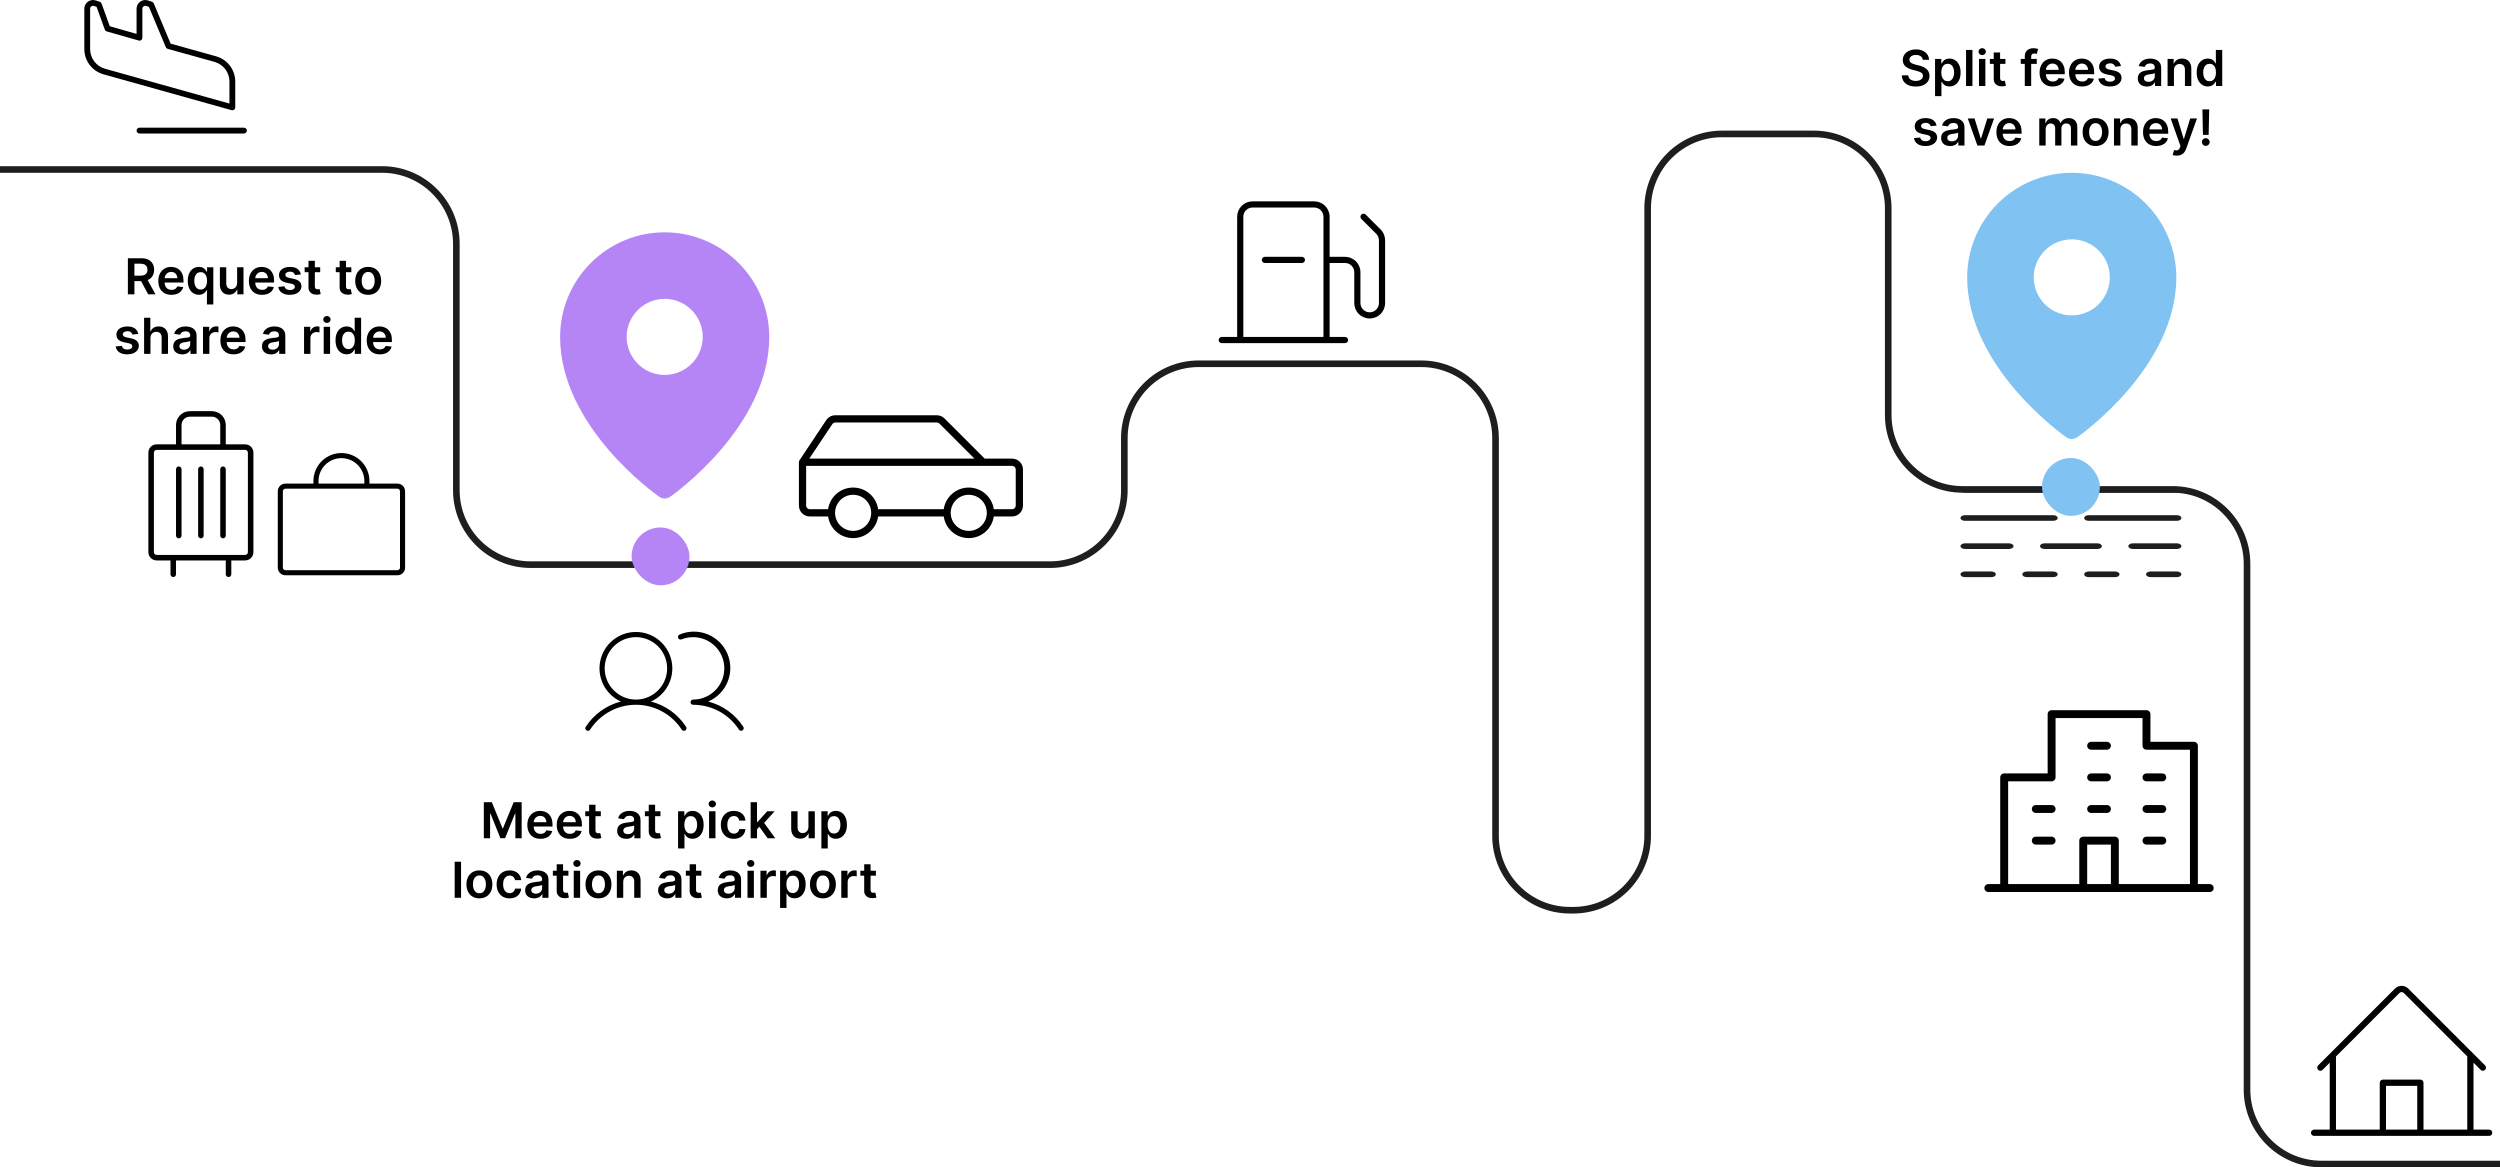 <svg width="1512" height="706" viewBox="0 0 1512 706" fill="none" xmlns="http://www.w3.org/2000/svg">
<path d="M-86 102.5H231C255.853 102.5 276 122.647 276 147.5V296.5C276 321.353 296.147 341.5 321 341.5H635C659.853 341.5 680 321.353 680 296.5V265C680 240.147 700.147 220 725 220H859.5C884.353 220 904.5 240.147 904.5 265V505.5C904.5 530.353 924.647 550.5 949.5 550.5H951.5C976.353 550.5 996.5 530.353 996.5 505.5V126C996.5 101.147 1016.65 81 1041.5 81H1097C1121.85 81 1142 101.147 1142 126V251C1142 275.853 1162.15 296 1187 296H1314C1338.85 296 1359 316.147 1359 341V659C1359 683.853 1379.15 704 1404 704H1534" stroke="#1E1E1E" stroke-width="4"/>
<path d="M1185.7 313.281C1185.7 312.829 1185.98 312.396 1186.49 312.077C1186.99 311.757 1187.67 311.578 1188.38 311.578H1241.81C1242.52 311.578 1243.2 311.757 1243.7 312.077C1244.2 312.396 1244.48 312.829 1244.48 313.281C1244.48 313.733 1244.2 314.166 1243.7 314.485C1243.2 314.805 1242.52 314.984 1241.81 314.984H1188.38C1187.67 314.984 1186.99 314.805 1186.49 314.485C1185.98 314.166 1185.7 313.733 1185.7 313.281ZM1316.63 311.578H1263.19C1262.48 311.578 1261.8 311.757 1261.3 312.077C1260.8 312.396 1260.52 312.829 1260.52 313.281C1260.52 313.733 1260.8 314.166 1261.3 314.485C1261.8 314.805 1262.48 314.984 1263.19 314.984H1316.63C1317.33 314.984 1318.01 314.805 1318.51 314.485C1319.02 314.166 1319.3 313.733 1319.3 313.281C1319.3 312.829 1319.02 312.396 1318.51 312.077C1318.01 311.757 1317.33 311.578 1316.63 311.578ZM1215.09 328.609H1188.38C1187.67 328.609 1186.99 328.789 1186.49 329.108C1185.98 329.428 1185.7 329.861 1185.7 330.312C1185.7 330.764 1185.98 331.197 1186.49 331.517C1186.99 331.836 1187.67 332.016 1188.38 332.016H1215.09C1215.8 332.016 1216.48 331.836 1216.98 331.517C1217.48 331.197 1217.77 330.764 1217.77 330.312C1217.77 329.861 1217.48 329.428 1216.98 329.108C1216.48 328.789 1215.8 328.609 1215.09 328.609ZM1316.63 328.609H1289.91C1289.2 328.609 1288.52 328.789 1288.02 329.108C1287.52 329.428 1287.23 329.861 1287.23 330.312C1287.23 330.764 1287.52 331.197 1288.02 331.517C1288.52 331.836 1289.2 332.016 1289.91 332.016H1316.63C1317.33 332.016 1318.01 331.836 1318.51 331.517C1319.02 331.197 1319.3 330.764 1319.3 330.312C1319.3 329.861 1319.02 329.428 1318.51 329.108C1318.01 328.789 1317.33 328.609 1316.63 328.609ZM1233.8 330.312C1233.8 330.764 1234.08 331.197 1234.58 331.517C1235.08 331.836 1235.76 332.016 1236.47 332.016H1268.53C1269.24 332.016 1269.92 331.836 1270.42 331.517C1270.92 331.197 1271.2 330.764 1271.2 330.312C1271.2 329.861 1270.92 329.428 1270.42 329.108C1269.92 328.789 1269.24 328.609 1268.53 328.609H1236.47C1235.76 328.609 1235.08 328.789 1234.58 329.108C1234.08 329.428 1233.8 329.861 1233.8 330.312ZM1204.41 345.641H1188.38C1187.67 345.641 1186.99 345.82 1186.49 346.139C1185.98 346.459 1185.7 346.892 1185.7 347.344C1185.7 347.795 1185.98 348.229 1186.49 348.548C1186.99 348.867 1187.67 349.047 1188.38 349.047H1204.41C1205.12 349.047 1205.79 348.867 1206.3 348.548C1206.8 348.229 1207.08 347.795 1207.08 347.344C1207.08 346.892 1206.8 346.459 1206.3 346.139C1205.79 345.82 1205.12 345.641 1204.41 345.641ZM1241.81 345.641H1225.78C1225.07 345.641 1224.39 345.82 1223.89 346.139C1223.39 346.459 1223.11 346.892 1223.11 347.344C1223.11 347.795 1223.39 348.229 1223.89 348.548C1224.39 348.867 1225.07 349.047 1225.78 349.047H1241.81C1242.52 349.047 1243.2 348.867 1243.7 348.548C1244.2 348.229 1244.48 347.795 1244.48 347.344C1244.48 346.892 1244.2 346.459 1243.7 346.139C1243.2 345.82 1242.52 345.641 1241.81 345.641ZM1279.22 345.641H1263.19C1262.48 345.641 1261.8 345.82 1261.3 346.139C1260.8 346.459 1260.52 346.892 1260.52 347.344C1260.52 347.795 1260.8 348.229 1261.3 348.548C1261.8 348.867 1262.48 349.047 1263.19 349.047H1279.22C1279.93 349.047 1280.61 348.867 1281.11 348.548C1281.61 348.229 1281.89 347.795 1281.89 347.344C1281.89 346.892 1281.61 346.459 1281.11 346.139C1280.61 345.82 1279.93 345.641 1279.22 345.641ZM1316.63 345.641H1300.59C1299.89 345.641 1299.21 345.82 1298.7 346.139C1298.2 346.459 1297.92 346.892 1297.92 347.344C1297.92 347.795 1298.2 348.229 1298.7 348.548C1299.21 348.867 1299.89 349.047 1300.59 349.047H1316.63C1317.33 349.047 1318.01 348.867 1318.51 348.548C1319.02 348.229 1319.3 347.795 1319.3 347.344C1319.3 346.892 1319.02 346.459 1318.51 346.139C1318.01 345.82 1317.33 345.641 1316.63 345.641ZM1188.38 297.953H1316.63C1317.33 297.953 1318.01 297.774 1318.51 297.454C1319.02 297.135 1319.3 296.702 1319.3 296.25C1319.3 295.798 1319.02 295.365 1318.51 295.046C1318.01 294.726 1317.33 294.547 1316.63 294.547H1188.38C1187.67 294.547 1186.99 294.726 1186.49 295.046C1185.98 295.365 1185.7 295.798 1185.7 296.25C1185.7 296.702 1185.98 297.135 1186.49 297.454C1186.99 297.774 1187.67 297.953 1188.38 297.953Z" fill="#1E1E1E"/>
<rect x="382" y="319" width="35" height="35" rx="17.5" fill="#B685F5"/>
<rect x="1235" y="277" width="35" height="35" rx="17.5" fill="#80C2F1"/>
<path d="M1253 104.5C1236.23 104.519 1220.15 111.189 1208.3 123.047C1196.44 134.904 1189.77 150.981 1189.75 167.75C1189.75 221.872 1247.25 262.747 1249.7 264.458C1250.67 265.135 1251.82 265.498 1253 265.498C1254.18 265.498 1255.33 265.135 1256.3 264.458C1258.75 262.747 1316.25 221.872 1316.25 167.75C1316.23 150.981 1309.56 134.904 1297.7 123.047C1285.85 111.189 1269.77 104.519 1253 104.5ZM1253 144.75C1257.55 144.75 1262 146.099 1265.78 148.626C1269.56 151.153 1272.51 154.746 1274.25 158.948C1275.99 163.151 1276.45 167.776 1275.56 172.237C1274.67 176.699 1272.48 180.797 1269.26 184.013C1266.05 187.23 1261.95 189.421 1257.49 190.308C1253.03 191.196 1248.4 190.74 1244.2 188.999C1240 187.258 1236.4 184.31 1233.88 180.528C1231.35 176.746 1230 172.299 1230 167.75C1230 161.65 1232.42 155.8 1236.74 151.487C1241.05 147.173 1246.9 144.75 1253 144.75Z" fill="#80C2F1"/>
<path d="M402 140.5C385.231 140.519 369.154 147.189 357.297 159.047C345.439 170.904 338.769 186.981 338.75 203.75C338.75 257.872 396.25 298.747 398.701 300.458C399.668 301.135 400.82 301.498 402 301.498C403.18 301.498 404.332 301.135 405.299 300.458C407.75 298.747 465.25 257.872 465.25 203.75C465.231 186.981 458.561 170.904 446.703 159.047C434.846 147.189 418.769 140.519 402 140.5ZM402 180.75C406.549 180.75 410.996 182.099 414.778 184.626C418.56 187.153 421.508 190.746 423.249 194.948C424.99 199.151 425.446 203.776 424.558 208.237C423.671 212.699 421.48 216.797 418.263 220.013C415.047 223.23 410.949 225.421 406.487 226.308C402.026 227.196 397.401 226.74 393.198 224.999C388.996 223.258 385.403 220.31 382.876 216.528C380.349 212.746 379 208.299 379 203.75C379 197.65 381.423 191.8 385.737 187.487C390.05 183.173 395.9 180.75 402 180.75Z" fill="#B685F5"/>
<path d="M612.13 277.38H595.553L571.245 253.077C570.638 252.465 569.917 251.98 569.121 251.65C568.326 251.32 567.473 251.151 566.612 251.154H505.194C504.113 251.152 503.049 251.417 502.095 251.926C501.142 252.435 500.33 253.172 499.73 254.071L483.552 278.352C483.313 278.711 483.185 279.133 483.186 279.565V305.791C483.186 307.53 483.876 309.198 485.106 310.427C486.335 311.657 488.003 312.348 489.742 312.348H500.828C501.356 315.986 503.177 319.313 505.957 321.72C508.737 324.126 512.291 325.45 515.968 325.45C519.645 325.45 523.199 324.126 525.979 321.72C528.76 319.313 530.58 315.986 531.108 312.348H570.764C571.292 315.986 573.113 319.313 575.893 321.72C578.673 324.126 582.227 325.45 585.904 325.45C589.581 325.45 593.135 324.126 595.915 321.72C598.696 319.313 600.516 315.986 601.044 312.348H612.13C613.869 312.348 615.537 311.657 616.766 310.427C617.996 309.198 618.687 307.53 618.687 305.791V283.936C618.687 282.197 617.996 280.529 616.766 279.3C615.537 278.07 613.869 277.38 612.13 277.38ZM503.401 256.497C503.599 256.202 503.865 255.958 504.177 255.789C504.489 255.62 504.838 255.529 505.194 255.525H566.612C567.189 255.526 567.743 255.755 568.152 256.164L589.368 277.38H489.452L503.401 256.497ZM515.968 321.09C513.807 321.09 511.694 320.449 509.897 319.248C508.1 318.047 506.699 316.341 505.872 314.344C505.045 312.347 504.829 310.15 505.251 308.03C505.672 305.91 506.713 303.963 508.241 302.435C509.769 300.907 511.716 299.866 513.836 299.445C515.956 299.023 518.153 299.239 520.15 300.066C522.147 300.893 523.853 302.294 525.054 304.091C526.255 305.888 526.896 308.001 526.896 310.162C526.896 313.06 525.744 315.84 523.695 317.889C521.646 319.938 518.866 321.09 515.968 321.09ZM585.904 321.09C583.743 321.09 581.63 320.449 579.833 319.248C578.036 318.047 576.635 316.341 575.808 314.344C574.981 312.347 574.765 310.15 575.187 308.03C575.608 305.91 576.649 303.963 578.177 302.435C579.705 300.907 581.653 299.866 583.772 299.445C585.892 299.023 588.089 299.239 590.086 300.066C592.083 300.893 593.789 302.294 594.99 304.091C596.191 305.888 596.832 308.001 596.832 310.162C596.832 313.06 595.68 315.84 593.631 317.889C591.582 319.938 588.802 321.09 585.904 321.09ZM614.316 305.791C614.316 306.371 614.085 306.927 613.675 307.336C613.266 307.746 612.71 307.977 612.13 307.977H601.044C600.516 304.338 598.696 301.011 595.915 298.605C593.135 296.198 589.581 294.874 585.904 294.874C582.227 294.874 578.673 296.198 575.893 298.605C573.113 301.011 571.292 304.338 570.764 307.977H531.108C530.58 304.338 528.76 301.011 525.979 298.605C523.199 296.198 519.645 294.874 515.968 294.874C512.291 294.874 508.737 296.198 505.957 298.605C503.177 301.011 501.356 304.338 500.828 307.977H489.742C489.162 307.977 488.607 307.746 488.197 307.336C487.787 306.927 487.557 306.371 487.557 305.791V281.751H612.13C612.71 281.751 613.266 281.981 613.675 282.391C614.085 282.801 614.316 283.356 614.316 283.936V305.791Z" fill="black"/>
<path d="M393.72 424.285C398.299 422.201 402.027 418.613 404.284 414.117C406.54 409.621 407.19 404.487 406.124 399.571C405.058 394.654 402.341 390.251 398.425 387.093C394.509 383.934 389.63 382.212 384.599 382.212C379.568 382.212 374.689 383.934 370.773 387.093C366.857 390.251 364.14 394.654 363.074 399.571C362.009 404.487 362.658 409.621 364.915 414.117C367.171 418.613 370.899 422.201 375.479 424.285C366.751 426.547 359.185 431.991 354.268 439.549C354.152 439.722 354.071 439.916 354.03 440.12C353.99 440.325 353.99 440.535 354.031 440.74C354.073 440.944 354.155 441.138 354.272 441.311C354.389 441.483 354.539 441.631 354.714 441.744C354.888 441.858 355.084 441.936 355.289 441.974C355.494 442.012 355.705 442.008 355.908 441.964C356.112 441.92 356.305 441.835 356.476 441.715C356.646 441.596 356.792 441.444 356.903 441.267C359.903 436.654 364.008 432.863 368.844 430.239C373.681 427.615 379.097 426.241 384.599 426.241C390.102 426.241 395.518 427.615 400.354 430.239C405.191 432.863 409.296 436.654 412.295 441.267C412.407 441.444 412.552 441.596 412.723 441.715C412.894 441.835 413.087 441.92 413.29 441.964C413.494 442.008 413.705 442.012 413.91 441.974C414.115 441.936 414.31 441.858 414.485 441.744C414.659 441.631 414.81 441.483 414.927 441.311C415.044 441.138 415.126 440.944 415.167 440.74C415.209 440.535 415.209 440.325 415.168 440.12C415.128 439.916 415.047 439.722 414.931 439.549C410.013 431.991 402.448 426.547 393.72 424.285ZM365.721 404.226C365.721 400.492 366.828 396.843 368.902 393.738C370.977 390.633 373.925 388.214 377.375 386.785C380.824 385.356 384.62 384.982 388.282 385.711C391.944 386.439 395.308 388.237 397.948 390.877C400.589 393.517 402.387 396.881 403.115 400.543C403.843 404.205 403.47 408.001 402.041 411.451C400.612 414.9 398.192 417.849 395.088 419.923C391.983 421.997 388.333 423.105 384.599 423.105C379.594 423.099 374.795 421.109 371.256 417.57C367.717 414.03 365.726 409.232 365.721 404.226ZM449.101 441.727C448.751 441.955 448.326 442.034 447.918 441.947C447.51 441.861 447.153 441.616 446.926 441.267C443.928 436.649 439.82 432.854 434.979 430.231C430.138 427.608 424.716 426.24 419.21 426.251C418.792 426.251 418.392 426.085 418.097 425.79C417.802 425.495 417.636 425.095 417.636 424.678C417.636 424.261 417.802 423.861 418.097 423.565C418.392 423.27 418.792 423.105 419.21 423.105C421.99 423.103 424.736 422.487 427.252 421.301C429.767 420.115 431.989 418.388 433.759 416.244C435.529 414.099 436.803 411.59 437.491 408.896C438.179 406.202 438.263 403.389 437.738 400.658C437.212 397.927 436.09 395.347 434.451 393.1C432.812 390.854 430.697 388.997 428.257 387.663C425.818 386.329 423.113 385.55 420.338 385.382C417.562 385.215 414.784 385.662 412.201 386.693C412.009 386.77 411.804 386.809 411.597 386.807C411.39 386.806 411.186 386.763 410.995 386.682C410.805 386.601 410.632 386.484 410.487 386.336C410.342 386.188 410.227 386.014 410.15 385.822C410.073 385.63 410.034 385.425 410.035 385.218C410.037 385.011 410.08 384.806 410.161 384.616C410.242 384.425 410.359 384.253 410.507 384.108C410.655 383.963 410.829 383.848 411.021 383.771C416.393 381.476 422.457 381.409 427.878 383.585C433.299 385.761 437.634 390.001 439.929 395.373C442.224 400.745 442.29 406.809 440.115 412.23C437.939 417.651 433.698 421.986 428.326 424.281C437.057 426.548 444.623 432 449.537 439.564C449.763 439.91 449.843 440.331 449.762 440.735C449.68 441.14 449.443 441.496 449.101 441.727Z" fill="black"/>
<path d="M149.298 78.987C149.298 79.452 149.113 79.899 148.784 80.228C148.455 80.557 148.008 80.742 147.543 80.742H84.351C83.886 80.742 83.439 80.557 83.11 80.228C82.781 79.899 82.596 79.452 82.596 78.987C82.596 78.521 82.781 78.075 83.11 77.746C83.439 77.416 83.886 77.232 84.351 77.232H147.543C148.008 77.232 148.455 77.416 148.784 77.746C149.113 78.075 149.298 78.521 149.298 78.987ZM140.047 66.634L62.537 44.934C59.222 43.996 56.302 42.004 54.221 39.259C52.139 36.513 51.008 33.165 51 29.719V5.263C51.001 4.43 51.2 3.608 51.581 2.867C51.961 2.125 52.512 1.484 53.189 0.997C53.865 0.51 54.648 0.19 55.472 0.065C56.296 -0.061 57.138 0.011 57.929 0.274L60.334 1.073C60.585 1.157 60.814 1.297 61.003 1.483C61.192 1.668 61.337 1.894 61.427 2.143L66.39 15.874L82.596 20.495V5.263C82.596 4.429 82.795 3.607 83.175 2.865C83.555 2.123 84.106 1.482 84.783 0.994C85.459 0.506 86.242 0.186 87.067 0.06C87.891 -0.066 88.734 0.006 89.525 0.27L91.93 1.068C92.167 1.148 92.384 1.277 92.567 1.447C92.751 1.617 92.895 1.825 92.992 2.056L103.194 26.375L130.709 34.064C134.033 34.995 136.962 36.987 139.05 39.735C141.138 42.484 142.271 45.839 142.277 49.291V64.944C142.277 65.215 142.214 65.482 142.093 65.725C141.973 65.968 141.797 66.179 141.582 66.343C141.366 66.506 141.115 66.618 140.849 66.668C140.582 66.719 140.308 66.707 140.047 66.634ZM138.766 49.291C138.763 46.605 137.882 43.994 136.257 41.855C134.632 39.715 132.353 38.166 129.766 37.443L101.43 29.544C101.175 29.472 100.94 29.344 100.741 29.168C100.543 28.993 100.387 28.775 100.285 28.53L90.056 4.153L88.41 3.605C88.147 3.518 87.868 3.495 87.594 3.537C87.32 3.579 87.061 3.686 86.836 3.848C86.611 4.009 86.428 4.222 86.301 4.468C86.175 4.714 86.108 4.987 86.106 5.263V22.817C86.107 23.088 86.044 23.357 85.923 23.6C85.802 23.844 85.626 24.056 85.409 24.219C85.192 24.383 84.94 24.494 84.672 24.544C84.405 24.594 84.13 24.581 83.868 24.506L64.56 19.003C64.293 18.927 64.047 18.787 63.845 18.598C63.642 18.407 63.487 18.172 63.393 17.91L58.416 4.136L56.819 3.605C56.556 3.515 56.275 3.49 55.999 3.532C55.725 3.574 55.464 3.682 55.239 3.846C55.014 4.008 54.831 4.221 54.705 4.467C54.578 4.714 54.512 4.986 54.511 5.263V29.715C54.514 32.397 55.392 35.005 57.012 37.143C58.631 39.281 60.904 40.833 63.485 41.563L138.766 62.627V49.291Z" fill="black"/>
<path d="M109.797 283.781V323.906C109.797 324.35 109.621 324.775 109.307 325.088C108.994 325.402 108.568 325.578 108.125 325.578C107.682 325.578 107.256 325.402 106.943 325.088C106.629 324.775 106.453 324.35 106.453 323.906V283.781C106.453 283.338 106.629 282.913 106.943 282.599C107.256 282.286 107.682 282.109 108.125 282.109C108.568 282.109 108.994 282.286 109.307 282.599C109.621 282.913 109.797 283.338 109.797 283.781ZM121.5 282.109C121.057 282.109 120.631 282.286 120.318 282.599C120.004 282.913 119.828 283.338 119.828 283.781V323.906C119.828 324.35 120.004 324.775 120.318 325.088C120.631 325.402 121.057 325.578 121.5 325.578C121.943 325.578 122.369 325.402 122.682 325.088C122.996 324.775 123.172 324.35 123.172 323.906V283.781C123.172 283.338 122.996 282.913 122.682 282.599C122.369 282.286 121.943 282.109 121.5 282.109ZM134.875 282.109C134.432 282.109 134.006 282.286 133.693 282.599C133.379 282.913 133.203 283.338 133.203 283.781V323.906C133.203 324.35 133.379 324.775 133.693 325.088C134.006 325.402 134.432 325.578 134.875 325.578C135.318 325.578 135.744 325.402 136.057 325.088C136.371 324.775 136.547 324.35 136.547 323.906V283.781C136.547 283.338 136.371 282.913 136.057 282.599C135.744 282.286 135.318 282.109 134.875 282.109ZM153.266 273.75V333.938C153.266 335.268 152.737 336.543 151.797 337.484C150.856 338.425 149.58 338.953 148.25 338.953H139.891V347.312C139.891 347.756 139.714 348.181 139.401 348.495C139.087 348.808 138.662 348.984 138.219 348.984C137.775 348.984 137.35 348.808 137.037 348.495C136.723 348.181 136.547 347.756 136.547 347.312V338.953H106.453V347.312C106.453 347.756 106.277 348.181 105.963 348.495C105.65 348.808 105.225 348.984 104.781 348.984C104.338 348.984 103.913 348.808 103.599 348.495C103.286 348.181 103.109 347.756 103.109 347.312V338.953H94.75C93.42 338.953 92.144 338.425 91.203 337.484C90.263 336.543 89.734 335.268 89.734 333.938V273.75C89.734 272.42 90.263 271.144 91.203 270.203C92.144 269.263 93.42 268.734 94.75 268.734H106.453V257.031C106.453 254.814 107.334 252.688 108.902 251.12C110.469 249.553 112.595 248.672 114.812 248.672H128.188C129.285 248.672 130.372 248.888 131.386 249.308C132.401 249.728 133.322 250.344 134.098 251.12C134.875 251.897 135.49 252.818 135.911 253.832C136.331 254.846 136.547 255.933 136.547 257.031V268.734H148.25C149.58 268.734 150.856 269.263 151.797 270.203C152.737 271.144 153.266 272.42 153.266 273.75ZM109.797 268.734H133.203V257.031C133.203 255.701 132.675 254.425 131.734 253.485C130.793 252.544 129.518 252.016 128.188 252.016H114.812C113.482 252.016 112.207 252.544 111.266 253.485C110.325 254.425 109.797 255.701 109.797 257.031V268.734ZM149.922 273.75C149.922 273.307 149.746 272.881 149.432 272.568C149.119 272.254 148.693 272.078 148.25 272.078H94.75C94.307 272.078 93.881 272.254 93.568 272.568C93.254 272.881 93.078 273.307 93.078 273.75V333.938C93.078 334.381 93.254 334.806 93.568 335.12C93.881 335.433 94.307 335.609 94.75 335.609H148.25C148.693 335.609 149.119 335.433 149.432 335.12C149.746 334.806 149.922 334.381 149.922 333.938V273.75Z" fill="black"/>
<path d="M240.38 292.48H223.44V290.94C223.44 286.447 221.655 282.138 218.478 278.962C215.302 275.785 210.993 274 206.5 274C202.007 274 197.698 275.785 194.522 278.962C191.345 282.138 189.56 286.447 189.56 290.94V292.48H172.62C171.395 292.48 170.22 292.967 169.353 293.833C168.487 294.7 168 295.875 168 297.1V343.3C168 344.525 168.487 345.7 169.353 346.567C170.22 347.433 171.395 347.92 172.62 347.92H240.38C241.605 347.92 242.78 347.433 243.647 346.567C244.513 345.7 245 344.525 245 343.3V297.1C245 295.875 244.513 294.7 243.647 293.833C242.78 292.967 241.605 292.48 240.38 292.48ZM192.64 290.94C192.64 287.264 194.1 283.739 196.7 281.14C199.299 278.54 202.824 277.08 206.5 277.08C210.176 277.08 213.701 278.54 216.3 281.14C218.9 283.739 220.36 287.264 220.36 290.94V292.48H192.64V290.94ZM241.92 343.3C241.92 343.708 241.758 344.1 241.469 344.389C241.18 344.678 240.788 344.84 240.38 344.84H172.62C172.212 344.84 171.82 344.678 171.531 344.389C171.242 344.1 171.08 343.708 171.08 343.3V297.1C171.08 296.692 171.242 296.3 171.531 296.011C171.82 295.722 172.212 295.56 172.62 295.56H240.38C240.788 295.56 241.18 295.722 241.469 296.011C241.758 296.3 241.92 296.692 241.92 297.1V343.3Z" fill="black"/>
<path d="M1505.44 683.203H1495.98V642.715L1500.32 647.05C1500.67 647.404 1501.15 647.604 1501.66 647.604C1502.16 647.604 1502.64 647.404 1502.99 647.05C1503.35 646.695 1503.55 646.214 1503.55 645.712C1503.55 645.21 1503.35 644.729 1502.99 644.374L1456.51 597.893C1455.99 597.365 1455.36 596.945 1454.67 596.659C1453.98 596.372 1453.24 596.225 1452.5 596.225C1451.75 596.225 1451.01 596.372 1450.32 596.659C1449.63 596.945 1449 597.365 1448.48 597.893L1402.01 644.374C1401.83 644.55 1401.69 644.759 1401.6 644.988C1401.5 645.218 1401.45 645.464 1401.45 645.712C1401.45 645.96 1401.5 646.206 1401.6 646.436C1401.69 646.665 1401.83 646.874 1402.01 647.05C1402.18 647.225 1402.39 647.365 1402.62 647.46C1402.85 647.555 1403.1 647.604 1403.34 647.604C1403.59 647.604 1403.84 647.555 1404.07 647.46C1404.3 647.365 1404.51 647.225 1404.68 647.05L1409.02 642.715V683.203H1399.56C1399.06 683.203 1398.58 683.402 1398.23 683.757C1397.87 684.111 1397.67 684.592 1397.67 685.094C1397.67 685.595 1397.87 686.076 1398.23 686.431C1398.58 686.785 1399.06 686.984 1399.56 686.984H1505.44C1505.94 686.984 1506.42 686.785 1506.77 686.431C1507.13 686.076 1507.33 685.595 1507.33 685.094C1507.33 684.592 1507.13 684.111 1506.77 683.757C1506.42 683.402 1505.94 683.203 1505.44 683.203ZM1412.8 638.934L1451.16 600.569C1451.34 600.393 1451.55 600.253 1451.78 600.158C1452.01 600.063 1452.25 600.014 1452.5 600.014C1452.75 600.014 1452.99 600.063 1453.22 600.158C1453.45 600.253 1453.66 600.393 1453.84 600.569L1492.2 638.934V683.203H1465.73V654.844C1465.73 654.342 1465.54 653.861 1465.18 653.507C1464.83 653.152 1464.35 652.953 1463.84 652.953H1441.16C1440.65 652.953 1440.17 653.152 1439.82 653.507C1439.46 653.861 1439.27 654.342 1439.27 654.844V683.203H1412.8V638.934ZM1461.95 683.203H1443.05V656.734H1461.95V683.203Z" fill="black"/>
<path d="M1336.44 534.703H1329.27V451.031C1329.27 450.397 1329.01 449.789 1328.57 449.341C1328.12 448.892 1327.51 448.641 1326.88 448.641H1300.58V431.906C1300.58 431.272 1300.33 430.664 1299.88 430.216C1299.43 429.767 1298.82 429.516 1298.19 429.516H1240.81C1240.18 429.516 1239.57 429.767 1239.12 430.216C1238.67 430.664 1238.42 431.272 1238.42 431.906V467.766H1212.12C1211.49 467.766 1210.88 468.017 1210.43 468.466C1209.99 468.914 1209.73 469.522 1209.73 470.156V534.703H1202.56C1201.93 534.703 1201.32 534.955 1200.87 535.403C1200.42 535.852 1200.17 536.46 1200.17 537.094C1200.17 537.728 1200.42 538.336 1200.87 538.784C1201.32 539.233 1201.93 539.484 1202.56 539.484H1336.44C1337.07 539.484 1337.68 539.233 1338.13 538.784C1338.58 538.336 1338.83 537.728 1338.83 537.094C1338.83 536.46 1338.58 535.852 1338.13 535.403C1337.68 534.955 1337.07 534.703 1336.44 534.703ZM1214.52 472.547H1240.81C1241.45 472.547 1242.05 472.295 1242.5 471.847C1242.95 471.398 1243.2 470.79 1243.2 470.156V434.297H1295.8V451.031C1295.8 451.665 1296.05 452.273 1296.5 452.722C1296.95 453.17 1297.55 453.422 1298.19 453.422H1324.48V534.703H1281.45V508.406C1281.45 507.772 1281.2 507.164 1280.75 506.716C1280.3 506.267 1279.7 506.016 1279.06 506.016H1259.94C1259.3 506.016 1258.7 506.267 1258.25 506.716C1257.8 507.164 1257.55 507.772 1257.55 508.406V534.703H1214.52V472.547ZM1276.67 534.703H1262.33V510.797H1276.67V534.703ZM1262.33 451.031C1262.33 450.397 1262.58 449.789 1263.03 449.341C1263.48 448.892 1264.08 448.641 1264.72 448.641H1274.28C1274.92 448.641 1275.52 448.892 1275.97 449.341C1276.42 449.789 1276.67 450.397 1276.67 451.031C1276.67 451.665 1276.42 452.273 1275.97 452.722C1275.52 453.17 1274.92 453.422 1274.28 453.422H1264.72C1264.08 453.422 1263.48 453.17 1263.03 452.722C1262.58 452.273 1262.33 451.665 1262.33 451.031ZM1262.33 470.156C1262.33 469.522 1262.58 468.914 1263.03 468.466C1263.48 468.017 1264.08 467.766 1264.72 467.766H1274.28C1274.92 467.766 1275.52 468.017 1275.97 468.466C1276.42 468.914 1276.67 469.522 1276.67 470.156C1276.67 470.79 1276.42 471.398 1275.97 471.847C1275.52 472.295 1274.92 472.547 1274.28 472.547H1264.72C1264.08 472.547 1263.48 472.295 1263.03 471.847C1262.58 471.398 1262.33 470.79 1262.33 470.156ZM1295.8 470.156C1295.8 469.522 1296.05 468.914 1296.5 468.466C1296.95 468.017 1297.55 467.766 1298.19 467.766H1307.75C1308.38 467.766 1308.99 468.017 1309.44 468.466C1309.89 468.914 1310.14 469.522 1310.14 470.156C1310.14 470.79 1309.89 471.398 1309.44 471.847C1308.99 472.295 1308.38 472.547 1307.75 472.547H1298.19C1297.55 472.547 1296.95 472.295 1296.5 471.847C1296.05 471.398 1295.8 470.79 1295.8 470.156ZM1243.2 489.281C1243.2 489.915 1242.95 490.523 1242.5 490.972C1242.05 491.42 1241.45 491.672 1240.81 491.672H1231.25C1230.62 491.672 1230.01 491.42 1229.56 490.972C1229.11 490.523 1228.86 489.915 1228.86 489.281C1228.86 488.647 1229.11 488.039 1229.56 487.591C1230.01 487.142 1230.62 486.891 1231.25 486.891H1240.81C1241.45 486.891 1242.05 487.142 1242.5 487.591C1242.95 488.039 1243.2 488.647 1243.2 489.281ZM1243.2 508.406C1243.2 509.04 1242.95 509.648 1242.5 510.097C1242.05 510.545 1241.45 510.797 1240.81 510.797H1231.25C1230.62 510.797 1230.01 510.545 1229.56 510.097C1229.11 509.648 1228.86 509.04 1228.86 508.406C1228.86 507.772 1229.11 507.164 1229.56 506.716C1230.01 506.267 1230.62 506.016 1231.25 506.016H1240.81C1241.45 506.016 1242.05 506.267 1242.5 506.716C1242.95 507.164 1243.2 507.772 1243.2 508.406ZM1262.33 489.281C1262.33 488.647 1262.58 488.039 1263.03 487.591C1263.48 487.142 1264.08 486.891 1264.72 486.891H1274.28C1274.92 486.891 1275.52 487.142 1275.97 487.591C1276.42 488.039 1276.67 488.647 1276.67 489.281C1276.67 489.915 1276.42 490.523 1275.97 490.972C1275.52 491.42 1274.92 491.672 1274.28 491.672H1264.72C1264.08 491.672 1263.48 491.42 1263.03 490.972C1262.58 490.523 1262.33 489.915 1262.33 489.281ZM1295.8 489.281C1295.8 488.647 1296.05 488.039 1296.5 487.591C1296.95 487.142 1297.55 486.891 1298.19 486.891H1307.75C1308.38 486.891 1308.99 487.142 1309.44 487.591C1309.89 488.039 1310.14 488.647 1310.14 489.281C1310.14 489.915 1309.89 490.523 1309.44 490.972C1308.99 491.42 1308.38 491.672 1307.75 491.672H1298.19C1297.55 491.672 1296.95 491.42 1296.5 490.972C1296.05 490.523 1295.8 489.915 1295.8 489.281ZM1295.8 508.406C1295.8 507.772 1296.05 507.164 1296.5 506.716C1296.95 506.267 1297.55 506.016 1298.19 506.016H1307.75C1308.38 506.016 1308.99 506.267 1309.44 506.716C1309.89 507.164 1310.14 507.772 1310.14 508.406C1310.14 509.04 1309.89 509.648 1309.44 510.097C1308.99 510.545 1308.38 510.797 1307.75 510.797H1298.19C1297.55 510.797 1296.95 510.545 1296.5 510.097C1296.05 509.648 1295.8 509.04 1295.8 508.406Z" fill="black"/>
<path d="M834.978 138.782L825.979 129.778C825.629 129.428 825.155 129.232 824.66 129.232C824.165 129.232 823.691 129.428 823.341 129.778C822.991 130.128 822.795 130.602 822.795 131.097C822.795 131.592 822.991 132.066 823.341 132.416L832.345 141.415C832.864 141.934 833.275 142.551 833.556 143.23C833.837 143.909 833.981 144.636 833.98 145.371V183.291C833.98 184.774 833.391 186.196 832.342 187.245C831.294 188.294 829.871 188.883 828.388 188.883C826.905 188.883 825.483 188.294 824.434 187.245C823.385 186.196 822.796 184.774 822.796 183.291V164.65C822.796 162.178 821.814 159.808 820.066 158.06C818.318 156.312 815.947 155.33 813.475 155.33H804.155V131.097C804.155 128.625 803.173 126.254 801.425 124.506C799.677 122.759 797.307 121.777 794.835 121.777H757.553C755.081 121.777 752.711 122.759 750.963 124.506C749.215 126.254 748.233 128.625 748.233 131.097V203.796H738.913C738.418 203.796 737.944 203.992 737.595 204.342C737.245 204.691 737.049 205.165 737.049 205.66C737.049 206.154 737.245 206.628 737.595 206.978C737.944 207.327 738.418 207.524 738.913 207.524H813.475C813.97 207.524 814.444 207.327 814.794 206.978C815.143 206.628 815.34 206.154 815.34 205.66C815.34 205.165 815.143 204.691 814.794 204.342C814.444 203.992 813.97 203.796 813.475 203.796H804.155V159.058H813.475C814.959 159.058 816.381 159.647 817.43 160.696C818.479 161.745 819.068 163.167 819.068 164.65V183.291C819.068 185.763 820.05 188.134 821.798 189.881C823.545 191.629 825.916 192.611 828.388 192.611C830.86 192.611 833.231 191.629 834.979 189.881C836.726 188.134 837.708 185.763 837.708 183.291V145.371C837.712 144.147 837.472 142.934 837.004 141.803C836.535 140.671 835.846 139.645 834.978 138.782ZM751.961 203.796V131.097C751.961 129.614 752.55 128.191 753.599 127.143C754.648 126.094 756.07 125.505 757.553 125.505H794.835C796.318 125.505 797.74 126.094 798.789 127.143C799.838 128.191 800.427 129.614 800.427 131.097V203.796H751.961ZM789.243 157.194C789.243 157.688 789.046 158.162 788.697 158.512C788.347 158.862 787.873 159.058 787.378 159.058H765.01C764.515 159.058 764.041 158.862 763.692 158.512C763.342 158.162 763.146 157.688 763.146 157.194C763.146 156.7 763.342 156.225 763.692 155.876C764.041 155.526 764.515 155.33 765.01 155.33H787.378C787.873 155.33 788.347 155.526 788.697 155.876C789.046 156.225 789.243 156.7 789.243 157.194Z" fill="black"/>
<path d="M77.341 178V156.182H85.523C87.199 156.182 88.606 156.473 89.742 157.055C90.885 157.638 91.748 158.455 92.331 159.506C92.92 160.55 93.215 161.768 93.215 163.16C93.215 164.559 92.917 165.773 92.32 166.803C91.731 167.826 90.861 168.618 89.71 169.179C88.559 169.733 87.146 170.01 85.47 170.01H79.643V166.729H84.937C85.917 166.729 86.72 166.594 87.345 166.324C87.97 166.047 88.432 165.646 88.73 165.12C89.035 164.587 89.188 163.934 89.188 163.16C89.188 162.386 89.035 161.725 88.73 161.178C88.424 160.624 87.959 160.205 87.334 159.921C86.709 159.63 85.903 159.484 84.916 159.484H81.294V178H77.341ZM88.613 168.114L94.014 178H89.603L84.298 168.114H88.613ZM103.693 178.32C102.052 178.32 100.635 177.979 99.442 177.297C98.256 176.608 97.343 175.635 96.704 174.378C96.065 173.114 95.745 171.626 95.745 169.914C95.745 168.231 96.065 166.754 96.704 165.482C97.35 164.204 98.252 163.21 99.41 162.499C100.568 161.782 101.928 161.423 103.49 161.423C104.499 161.423 105.45 161.587 106.345 161.913C107.247 162.233 108.043 162.73 108.732 163.405C109.428 164.08 109.975 164.939 110.372 165.983C110.77 167.02 110.969 168.256 110.969 169.69V170.873H97.556V168.273H107.272C107.265 167.535 107.105 166.878 106.793 166.303C106.48 165.72 106.044 165.262 105.482 164.928C104.928 164.594 104.282 164.428 103.544 164.428C102.755 164.428 102.063 164.619 101.466 165.003C100.869 165.379 100.404 165.876 100.07 166.494C99.744 167.105 99.577 167.776 99.57 168.508V170.777C99.57 171.729 99.744 172.545 100.092 173.227C100.44 173.902 100.926 174.42 101.551 174.783C102.176 175.138 102.908 175.315 103.746 175.315C104.307 175.315 104.815 175.237 105.269 175.081C105.724 174.918 106.118 174.68 106.452 174.367C106.786 174.055 107.038 173.668 107.208 173.206L110.809 173.611C110.582 174.562 110.149 175.393 109.509 176.104C108.877 176.807 108.068 177.354 107.08 177.744C106.093 178.128 104.964 178.32 103.693 178.32ZM125.151 184.136V175.422H124.991C124.793 175.82 124.505 176.242 124.129 176.69C123.752 177.13 123.255 177.506 122.637 177.819C122.019 178.131 121.241 178.288 120.304 178.288C119.018 178.288 117.868 177.957 116.852 177.297C115.837 176.636 115.034 175.678 114.445 174.42C113.855 173.163 113.56 171.636 113.56 169.839C113.56 168.021 113.859 166.487 114.455 165.237C115.059 163.98 115.872 163.032 116.895 162.393C117.918 161.746 119.058 161.423 120.315 161.423C121.273 161.423 122.062 161.587 122.68 161.913C123.298 162.233 123.788 162.62 124.15 163.075C124.512 163.522 124.793 163.945 124.991 164.342H125.226V161.636H129.018V184.136H125.151ZM121.38 175.124C122.197 175.124 122.893 174.903 123.468 174.463C124.043 174.016 124.48 173.394 124.778 172.599C125.077 171.803 125.226 170.876 125.226 169.818C125.226 168.76 125.077 167.84 124.778 167.059C124.487 166.278 124.054 165.67 123.479 165.237C122.911 164.804 122.211 164.587 121.38 164.587C120.521 164.587 119.803 164.811 119.228 165.259C118.653 165.706 118.219 166.324 117.928 167.112C117.637 167.901 117.491 168.803 117.491 169.818C117.491 170.841 117.637 171.754 117.928 172.556C118.227 173.352 118.663 173.98 119.239 174.442C119.821 174.896 120.535 175.124 121.38 175.124ZM143.411 171.118V161.636H147.268V178H143.528V175.092H143.358C142.989 176.008 142.381 176.757 141.536 177.339C140.698 177.922 139.665 178.213 138.436 178.213C137.364 178.213 136.415 177.975 135.592 177.499C134.775 177.016 134.136 176.317 133.674 175.401C133.212 174.477 132.982 173.362 132.982 172.055V161.636H136.838V171.459C136.838 172.496 137.122 173.32 137.69 173.93C138.259 174.541 139.004 174.847 139.928 174.847C140.496 174.847 141.046 174.708 141.579 174.431C142.112 174.154 142.548 173.742 142.889 173.195C143.237 172.641 143.411 171.949 143.411 171.118ZM158.478 178.32C156.837 178.32 155.42 177.979 154.227 177.297C153.041 176.608 152.128 175.635 151.489 174.378C150.85 173.114 150.53 171.626 150.53 169.914C150.53 168.231 150.85 166.754 151.489 165.482C152.135 164.204 153.037 163.21 154.195 162.499C155.353 161.782 156.713 161.423 158.275 161.423C159.284 161.423 160.236 161.587 161.131 161.913C162.032 162.233 162.828 162.73 163.517 163.405C164.213 164.08 164.76 164.939 165.157 165.983C165.555 167.02 165.754 168.256 165.754 169.69V170.873H152.341V168.273H162.057C162.05 167.535 161.89 166.878 161.578 166.303C161.265 165.72 160.829 165.262 160.268 164.928C159.714 164.594 159.067 164.428 158.329 164.428C157.54 164.428 156.848 164.619 156.251 165.003C155.655 165.379 155.189 165.876 154.856 166.494C154.529 167.105 154.362 167.776 154.355 168.508V170.777C154.355 171.729 154.529 172.545 154.877 173.227C155.225 173.902 155.711 174.42 156.336 174.783C156.961 175.138 157.693 175.315 158.531 175.315C159.092 175.315 159.6 175.237 160.055 175.081C160.509 174.918 160.903 174.68 161.237 174.367C161.571 174.055 161.823 173.668 161.993 173.206L165.594 173.611C165.367 174.562 164.934 175.393 164.295 176.104C163.662 176.807 162.853 177.354 161.866 177.744C160.878 178.128 159.749 178.32 158.478 178.32ZM181.95 165.962L178.434 166.345C178.335 165.99 178.161 165.656 177.912 165.344C177.671 165.031 177.344 164.779 176.932 164.587C176.52 164.396 176.016 164.3 175.419 164.3C174.617 164.3 173.942 164.474 173.395 164.822C172.855 165.17 172.589 165.621 172.596 166.175C172.589 166.651 172.763 167.038 173.118 167.336C173.48 167.634 174.077 167.879 174.908 168.071L177.699 168.668C179.248 169.001 180.398 169.531 181.151 170.255C181.911 170.979 182.294 171.928 182.301 173.099C182.294 174.129 181.993 175.038 181.396 175.827C180.806 176.608 179.986 177.219 178.935 177.659C177.884 178.099 176.676 178.32 175.313 178.32C173.31 178.32 171.698 177.901 170.476 177.062C169.255 176.217 168.527 175.042 168.292 173.536L172.053 173.174C172.223 173.913 172.586 174.47 173.14 174.847C173.694 175.223 174.414 175.411 175.302 175.411C176.218 175.411 176.953 175.223 177.507 174.847C178.069 174.47 178.349 174.005 178.349 173.451C178.349 172.982 178.168 172.595 177.806 172.29C177.451 171.984 176.897 171.75 176.144 171.587L173.353 171.001C171.783 170.674 170.622 170.124 169.869 169.349C169.116 168.568 168.743 167.581 168.75 166.388C168.743 165.379 169.017 164.506 169.571 163.767C170.132 163.021 170.909 162.446 171.904 162.041C172.905 161.629 174.059 161.423 175.366 161.423C177.284 161.423 178.793 161.832 179.894 162.648C181.002 163.465 181.687 164.57 181.95 165.962ZM193.653 161.636V164.619H184.246V161.636H193.653ZM186.568 157.716H190.425V173.078C190.425 173.597 190.503 173.994 190.659 174.271C190.822 174.541 191.036 174.726 191.298 174.825C191.561 174.925 191.852 174.974 192.172 174.974C192.413 174.974 192.634 174.957 192.832 174.921C193.038 174.886 193.195 174.854 193.301 174.825L193.951 177.84C193.745 177.911 193.45 177.989 193.067 178.075C192.69 178.16 192.229 178.21 191.682 178.224C190.716 178.252 189.846 178.107 189.072 177.787C188.298 177.46 187.683 176.956 187.229 176.274C186.781 175.592 186.561 174.74 186.568 173.717V157.716ZM212.491 161.636V164.619H203.084V161.636H212.491ZM205.406 157.716H209.263V173.078C209.263 173.597 209.341 173.994 209.497 174.271C209.66 174.541 209.873 174.726 210.136 174.825C210.399 174.925 210.69 174.974 211.01 174.974C211.251 174.974 211.471 174.957 211.67 174.921C211.876 174.886 212.032 174.854 212.139 174.825L212.789 177.84C212.583 177.911 212.288 177.989 211.905 178.075C211.528 178.16 211.067 178.21 210.52 178.224C209.554 178.252 208.684 178.107 207.91 177.787C207.135 177.46 206.521 176.956 206.067 176.274C205.619 175.592 205.399 174.74 205.406 173.717V157.716ZM222.678 178.32C221.08 178.32 219.695 177.968 218.523 177.265C217.351 176.562 216.442 175.578 215.796 174.314C215.157 173.05 214.837 171.572 214.837 169.882C214.837 168.192 215.157 166.711 215.796 165.44C216.442 164.168 217.351 163.181 218.523 162.478C219.695 161.775 221.08 161.423 222.678 161.423C224.276 161.423 225.661 161.775 226.833 162.478C228.005 163.181 228.91 164.168 229.549 165.44C230.196 166.711 230.519 168.192 230.519 169.882C230.519 171.572 230.196 173.05 229.549 174.314C228.91 175.578 228.005 176.562 226.833 177.265C225.661 177.968 224.276 178.32 222.678 178.32ZM222.699 175.23C223.566 175.23 224.29 174.992 224.873 174.516C225.455 174.033 225.888 173.387 226.172 172.577C226.463 171.768 226.609 170.866 226.609 169.871C226.609 168.87 226.463 167.964 226.172 167.155C225.888 166.338 225.455 165.688 224.873 165.205C224.29 164.722 223.566 164.481 222.699 164.481C221.811 164.481 221.073 164.722 220.483 165.205C219.901 165.688 219.464 166.338 219.173 167.155C218.889 167.964 218.747 168.87 218.747 169.871C218.747 170.866 218.889 171.768 219.173 172.577C219.464 173.387 219.901 174.033 220.483 174.516C221.073 174.992 221.811 175.23 222.699 175.23ZM83.615 201.962L80.099 202.345C80 201.99 79.826 201.656 79.577 201.344C79.336 201.031 79.009 200.779 78.597 200.587C78.185 200.396 77.681 200.3 77.084 200.3C76.282 200.3 75.607 200.474 75.06 200.822C74.52 201.17 74.254 201.621 74.261 202.175C74.254 202.651 74.428 203.038 74.783 203.336C75.145 203.634 75.742 203.879 76.573 204.071L79.364 204.668C80.913 205.001 82.063 205.531 82.816 206.255C83.576 206.979 83.959 207.928 83.966 209.099C83.959 210.129 83.658 211.038 83.061 211.827C82.472 212.608 81.651 213.219 80.6 213.659C79.549 214.099 78.341 214.32 76.978 214.32C74.975 214.32 73.363 213.901 72.141 213.062C70.92 212.217 70.192 211.042 69.957 209.536L73.718 209.174C73.888 209.913 74.251 210.47 74.805 210.847C75.359 211.223 76.079 211.411 76.967 211.411C77.883 211.411 78.618 211.223 79.172 210.847C79.734 210.47 80.014 210.005 80.014 209.451C80.014 208.982 79.833 208.595 79.471 208.29C79.116 207.984 78.562 207.75 77.809 207.587L75.018 207.001C73.448 206.674 72.287 206.124 71.534 205.349C70.781 204.568 70.408 203.581 70.415 202.388C70.408 201.379 70.682 200.506 71.236 199.767C71.797 199.021 72.575 198.446 73.569 198.041C74.57 197.629 75.724 197.423 77.031 197.423C78.949 197.423 80.458 197.832 81.559 198.648C82.667 199.465 83.352 200.57 83.615 201.962ZM91.003 204.412V214H87.147V192.182H90.918V200.417H91.11C91.493 199.494 92.086 198.766 92.889 198.233C93.698 197.693 94.728 197.423 95.978 197.423C97.115 197.423 98.105 197.661 98.951 198.137C99.796 198.613 100.449 199.309 100.911 200.225C101.38 201.141 101.614 202.26 101.614 203.581V214H97.757V204.178C97.757 203.077 97.473 202.221 96.905 201.61C96.344 200.992 95.556 200.683 94.54 200.683C93.858 200.683 93.247 200.832 92.708 201.131C92.175 201.422 91.756 201.844 91.451 202.398C91.152 202.952 91.003 203.624 91.003 204.412ZM110.254 214.33C109.217 214.33 108.283 214.146 107.452 213.776C106.628 213.4 105.975 212.846 105.492 212.114C105.016 211.383 104.778 210.481 104.778 209.408C104.778 208.485 104.948 207.722 105.289 207.118C105.63 206.514 106.095 206.031 106.685 205.669C107.274 205.307 107.938 205.033 108.677 204.849C109.423 204.657 110.193 204.518 110.989 204.433C111.948 204.334 112.725 204.245 113.322 204.167C113.919 204.082 114.352 203.954 114.622 203.783C114.899 203.606 115.037 203.332 115.037 202.963V202.899C115.037 202.097 114.799 201.475 114.323 201.035C113.848 200.594 113.162 200.374 112.267 200.374C111.323 200.374 110.573 200.58 110.019 200.992C109.473 201.404 109.103 201.891 108.911 202.452L105.311 201.94C105.595 200.946 106.063 200.115 106.717 199.447C107.37 198.773 108.169 198.268 109.114 197.935C110.059 197.594 111.103 197.423 112.246 197.423C113.034 197.423 113.819 197.516 114.6 197.7C115.382 197.885 116.095 198.19 116.742 198.616C117.388 199.036 117.907 199.607 118.297 200.332C118.695 201.056 118.894 201.962 118.894 203.048V214H115.186V211.752H115.059C114.824 212.207 114.494 212.633 114.068 213.031C113.649 213.421 113.12 213.737 112.48 213.979C111.848 214.213 111.106 214.33 110.254 214.33ZM111.255 211.496C112.029 211.496 112.701 211.344 113.269 211.038C113.837 210.726 114.274 210.314 114.579 209.803C114.892 209.291 115.048 208.734 115.048 208.13V206.202C114.927 206.301 114.721 206.393 114.43 206.479C114.146 206.564 113.826 206.638 113.471 206.702C113.116 206.766 112.764 206.823 112.416 206.873C112.068 206.923 111.767 206.965 111.511 207.001C110.936 207.079 110.421 207.207 109.966 207.384C109.512 207.562 109.153 207.81 108.89 208.13C108.627 208.442 108.496 208.847 108.496 209.344C108.496 210.055 108.755 210.591 109.274 210.953C109.792 211.315 110.453 211.496 111.255 211.496ZM122.772 214V197.636H126.511V200.364H126.681C126.98 199.419 127.491 198.691 128.215 198.18C128.947 197.661 129.782 197.402 130.719 197.402C130.932 197.402 131.17 197.413 131.433 197.434C131.703 197.448 131.926 197.473 132.104 197.509V201.056C131.941 200.999 131.681 200.95 131.326 200.907C130.978 200.857 130.641 200.832 130.314 200.832C129.611 200.832 128.979 200.985 128.418 201.29C127.864 201.589 127.427 202.004 127.108 202.537C126.788 203.07 126.628 203.684 126.628 204.38V214H122.772ZM141.237 214.32C139.596 214.32 138.179 213.979 136.986 213.297C135.8 212.608 134.887 211.635 134.248 210.378C133.609 209.114 133.289 207.626 133.289 205.914C133.289 204.231 133.609 202.754 134.248 201.482C134.894 200.204 135.796 199.21 136.954 198.499C138.112 197.782 139.472 197.423 141.034 197.423C142.043 197.423 142.994 197.587 143.889 197.913C144.791 198.233 145.587 198.73 146.276 199.405C146.972 200.08 147.519 200.939 147.916 201.983C148.314 203.02 148.513 204.256 148.513 205.69V206.873H135.1V204.273H144.816C144.809 203.535 144.649 202.878 144.337 202.303C144.024 201.72 143.587 201.262 143.026 200.928C142.472 200.594 141.826 200.428 141.087 200.428C140.299 200.428 139.607 200.619 139.01 201.003C138.413 201.379 137.948 201.876 137.614 202.494C137.288 203.105 137.121 203.776 137.114 204.508V206.777C137.114 207.729 137.288 208.545 137.636 209.227C137.984 209.902 138.47 210.42 139.095 210.783C139.72 211.138 140.452 211.315 141.29 211.315C141.851 211.315 142.359 211.237 142.813 211.081C143.268 210.918 143.662 210.68 143.996 210.367C144.33 210.055 144.582 209.668 144.752 209.206L148.353 209.611C148.126 210.562 147.693 211.393 147.053 212.104C146.421 212.807 145.612 213.354 144.624 213.744C143.637 214.128 142.508 214.32 141.237 214.32ZM163.926 214.33C162.889 214.33 161.955 214.146 161.124 213.776C160.3 213.4 159.647 212.846 159.164 212.114C158.688 211.383 158.45 210.481 158.45 209.408C158.45 208.485 158.62 207.722 158.961 207.118C159.302 206.514 159.767 206.031 160.357 205.669C160.946 205.307 161.61 205.033 162.349 204.849C163.095 204.657 163.865 204.518 164.661 204.433C165.62 204.334 166.397 204.245 166.994 204.167C167.59 204.082 168.024 203.954 168.294 203.783C168.571 203.606 168.709 203.332 168.709 202.963V202.899C168.709 202.097 168.471 201.475 167.995 201.035C167.519 200.594 166.834 200.374 165.939 200.374C164.995 200.374 164.245 200.58 163.691 200.992C163.144 201.404 162.775 201.891 162.583 202.452L158.983 201.94C159.267 200.946 159.735 200.115 160.389 199.447C161.042 198.773 161.841 198.268 162.786 197.935C163.73 197.594 164.774 197.423 165.918 197.423C166.706 197.423 167.491 197.516 168.272 197.7C169.054 197.885 169.767 198.19 170.414 198.616C171.06 199.036 171.578 199.607 171.969 200.332C172.367 201.056 172.566 201.962 172.566 203.048V214H168.858V211.752H168.73C168.496 212.207 168.166 212.633 167.74 213.031C167.321 213.421 166.791 213.737 166.152 213.979C165.52 214.213 164.778 214.33 163.926 214.33ZM164.927 211.496C165.701 211.496 166.372 211.344 166.941 211.038C167.509 210.726 167.946 210.314 168.251 209.803C168.563 209.291 168.72 208.734 168.72 208.13V206.202C168.599 206.301 168.393 206.393 168.102 206.479C167.818 206.564 167.498 206.638 167.143 206.702C166.788 206.766 166.436 206.823 166.088 206.873C165.74 206.923 165.438 206.965 165.183 207.001C164.608 207.079 164.093 207.207 163.638 207.384C163.184 207.562 162.825 207.81 162.562 208.13C162.299 208.442 162.168 208.847 162.168 209.344C162.168 210.055 162.427 210.591 162.946 210.953C163.464 211.315 164.125 211.496 164.927 211.496ZM183.885 214V197.636H187.624V200.364H187.795C188.093 199.419 188.604 198.691 189.329 198.18C190.06 197.661 190.895 197.402 191.832 197.402C192.045 197.402 192.283 197.413 192.546 197.434C192.816 197.448 193.04 197.473 193.217 197.509V201.056C193.054 200.999 192.795 200.95 192.44 200.907C192.092 200.857 191.754 200.832 191.427 200.832C190.724 200.832 190.092 200.985 189.531 201.29C188.977 201.589 188.54 202.004 188.221 202.537C187.901 203.07 187.741 203.684 187.741 204.38V214H183.885ZM195.779 214V197.636H199.636V214H195.779ZM197.718 195.314C197.108 195.314 196.582 195.112 196.142 194.707C195.701 194.295 195.481 193.801 195.481 193.226C195.481 192.643 195.701 192.15 196.142 191.745C196.582 191.333 197.108 191.127 197.718 191.127C198.336 191.127 198.862 191.333 199.295 191.745C199.735 192.15 199.956 192.643 199.956 193.226C199.956 193.801 199.735 194.295 199.295 194.707C198.862 195.112 198.336 195.314 197.718 195.314ZM209.674 214.288C208.389 214.288 207.238 213.957 206.222 213.297C205.207 212.636 204.404 211.678 203.815 210.42C203.225 209.163 202.93 207.636 202.93 205.839C202.93 204.021 203.229 202.487 203.825 201.237C204.429 199.98 205.242 199.032 206.265 198.393C207.288 197.746 208.428 197.423 209.685 197.423C210.644 197.423 211.432 197.587 212.05 197.913C212.668 198.233 213.158 198.62 213.52 199.075C213.882 199.522 214.163 199.945 214.362 200.342H214.521V192.182H218.389V214H214.596V211.422H214.362C214.163 211.82 213.875 212.242 213.499 212.69C213.122 213.13 212.625 213.506 212.007 213.819C211.389 214.131 210.612 214.288 209.674 214.288ZM210.75 211.124C211.567 211.124 212.263 210.903 212.838 210.463C213.413 210.016 213.85 209.394 214.149 208.599C214.447 207.803 214.596 206.876 214.596 205.818C214.596 204.76 214.447 203.84 214.149 203.059C213.857 202.278 213.424 201.67 212.849 201.237C212.281 200.804 211.581 200.587 210.75 200.587C209.891 200.587 209.173 200.811 208.598 201.259C208.023 201.706 207.59 202.324 207.298 203.112C207.007 203.901 206.862 204.803 206.862 205.818C206.862 206.841 207.007 207.754 207.298 208.556C207.597 209.352 208.033 209.98 208.609 210.442C209.191 210.896 209.905 211.124 210.75 211.124ZM229.742 214.32C228.102 214.32 226.685 213.979 225.492 213.297C224.306 212.608 223.393 211.635 222.754 210.378C222.115 209.114 221.795 207.626 221.795 205.914C221.795 204.231 222.115 202.754 222.754 201.482C223.4 200.204 224.302 199.21 225.46 198.499C226.617 197.782 227.978 197.423 229.54 197.423C230.549 197.423 231.5 197.587 232.395 197.913C233.297 198.233 234.093 198.73 234.782 199.405C235.478 200.08 236.024 200.939 236.422 201.983C236.82 203.02 237.019 204.256 237.019 205.69V206.873H223.606V204.273H233.322C233.315 203.535 233.155 202.878 232.843 202.303C232.53 201.72 232.093 201.262 231.532 200.928C230.978 200.594 230.332 200.428 229.593 200.428C228.805 200.428 228.112 200.619 227.516 201.003C226.919 201.379 226.454 201.876 226.12 202.494C225.794 203.105 225.627 203.776 225.62 204.508V206.777C225.62 207.729 225.794 208.545 226.142 209.227C226.49 209.902 226.976 210.42 227.601 210.783C228.226 211.138 228.958 211.315 229.796 211.315C230.357 211.315 230.865 211.237 231.319 211.081C231.774 210.918 232.168 210.68 232.502 210.367C232.835 210.055 233.088 209.668 233.258 209.206L236.859 209.611C236.632 210.562 236.198 211.393 235.559 212.104C234.927 212.807 234.117 213.354 233.13 213.744C232.143 214.128 231.014 214.32 229.742 214.32Z" fill="black"/>
<path d="M292.619 485.182H297.455L303.933 500.991H304.188L310.666 485.182H315.502V507H311.71V492.011H311.507L305.477 506.936H302.644L296.614 491.979H296.411V507H292.619V485.182ZM326.88 507.32C325.24 507.32 323.823 506.979 322.629 506.297C321.443 505.608 320.531 504.635 319.892 503.378C319.252 502.114 318.933 500.626 318.933 498.914C318.933 497.231 319.252 495.754 319.892 494.482C320.538 493.204 321.44 492.21 322.597 491.499C323.755 490.782 325.115 490.423 326.678 490.423C327.686 490.423 328.638 490.587 329.533 490.913C330.435 491.233 331.23 491.73 331.919 492.405C332.615 493.08 333.162 493.939 333.56 494.983C333.958 496.02 334.156 497.256 334.156 498.69V499.873H320.744V497.273H330.46C330.453 496.535 330.293 495.878 329.98 495.303C329.668 494.72 329.231 494.262 328.67 493.928C328.116 493.594 327.47 493.428 326.731 493.428C325.943 493.428 325.25 493.619 324.654 494.003C324.057 494.379 323.592 494.876 323.258 495.494C322.931 496.105 322.764 496.776 322.757 497.508V499.777C322.757 500.729 322.931 501.545 323.279 502.227C323.627 502.902 324.114 503.42 324.739 503.783C325.364 504.138 326.095 504.315 326.933 504.315C327.494 504.315 328.002 504.237 328.457 504.081C328.911 503.918 329.306 503.68 329.639 503.367C329.973 503.055 330.225 502.668 330.396 502.206L333.997 502.611C333.769 503.562 333.336 504.393 332.697 505.104C332.065 505.807 331.255 506.354 330.268 506.744C329.281 507.128 328.151 507.32 326.88 507.32ZM344.663 507.32C343.023 507.32 341.606 506.979 340.413 506.297C339.227 505.608 338.314 504.635 337.675 503.378C337.036 502.114 336.716 500.626 336.716 498.914C336.716 497.231 337.036 495.754 337.675 494.482C338.321 493.204 339.223 492.21 340.381 491.499C341.538 490.782 342.898 490.423 344.461 490.423C345.469 490.423 346.421 490.587 347.316 490.913C348.218 491.233 349.013 491.73 349.702 492.405C350.398 493.08 350.945 493.939 351.343 494.983C351.741 496.02 351.94 497.256 351.94 498.69V499.873H338.527V497.273H348.243C348.236 496.535 348.076 495.878 347.763 495.303C347.451 494.72 347.014 494.262 346.453 493.928C345.899 493.594 345.253 493.428 344.514 493.428C343.726 493.428 343.033 493.619 342.437 494.003C341.84 494.379 341.375 494.876 341.041 495.494C340.714 496.105 340.548 496.776 340.54 497.508V499.777C340.54 500.729 340.714 501.545 341.062 502.227C341.411 502.902 341.897 503.42 342.522 503.783C343.147 504.138 343.879 504.315 344.717 504.315C345.278 504.315 345.786 504.237 346.24 504.081C346.695 503.918 347.089 503.68 347.423 503.367C347.756 503.055 348.009 502.668 348.179 502.206L351.78 502.611C351.553 503.562 351.119 504.393 350.48 505.104C349.848 505.807 349.038 506.354 348.051 506.744C347.064 507.128 345.935 507.32 344.663 507.32ZM363.373 490.636V493.619H353.966V490.636H363.373ZM356.289 486.716H360.145V502.078C360.145 502.597 360.224 502.994 360.38 503.271C360.543 503.541 360.756 503.726 361.019 503.825C361.282 503.925 361.573 503.974 361.893 503.974C362.134 503.974 362.354 503.957 362.553 503.921C362.759 503.886 362.915 503.854 363.022 503.825L363.672 506.84C363.466 506.911 363.171 506.989 362.787 507.075C362.411 507.16 361.949 507.21 361.403 507.224C360.437 507.252 359.567 507.107 358.792 506.787C358.018 506.46 357.404 505.956 356.949 505.274C356.502 504.592 356.282 503.74 356.289 502.717V486.716ZM378.749 507.33C377.712 507.33 376.778 507.146 375.947 506.776C375.123 506.4 374.47 505.846 373.987 505.114C373.511 504.383 373.273 503.481 373.273 502.408C373.273 501.485 373.444 500.722 373.784 500.118C374.125 499.514 374.591 499.031 375.18 498.669C375.77 498.307 376.434 498.033 377.172 497.849C377.918 497.657 378.689 497.518 379.484 497.433C380.443 497.334 381.221 497.245 381.817 497.167C382.414 497.082 382.847 496.954 383.117 496.783C383.394 496.606 383.532 496.332 383.532 495.963V495.899C383.532 495.097 383.294 494.475 382.819 494.035C382.343 493.594 381.657 493.374 380.762 493.374C379.818 493.374 379.069 493.58 378.515 493.992C377.968 494.404 377.598 494.891 377.407 495.452L373.806 494.94C374.09 493.946 374.559 493.115 375.212 492.447C375.865 491.773 376.664 491.268 377.609 490.935C378.554 490.594 379.598 490.423 380.741 490.423C381.529 490.423 382.314 490.516 383.096 490.7C383.877 490.885 384.591 491.19 385.237 491.616C385.883 492.036 386.402 492.607 386.792 493.332C387.19 494.056 387.389 494.962 387.389 496.048V507H383.681V504.752H383.554C383.319 505.207 382.989 505.633 382.563 506.031C382.144 506.421 381.615 506.737 380.975 506.979C380.343 507.213 379.601 507.33 378.749 507.33ZM379.75 504.496C380.525 504.496 381.196 504.344 381.764 504.038C382.332 503.726 382.769 503.314 383.074 502.803C383.387 502.291 383.543 501.734 383.543 501.13V499.202C383.422 499.301 383.216 499.393 382.925 499.479C382.641 499.564 382.321 499.638 381.966 499.702C381.611 499.766 381.26 499.823 380.912 499.873C380.564 499.923 380.262 499.965 380.006 500.001C379.431 500.079 378.916 500.207 378.461 500.384C378.007 500.562 377.648 500.81 377.385 501.13C377.123 501.442 376.991 501.847 376.991 502.344C376.991 503.055 377.25 503.591 377.769 503.953C378.287 504.315 378.948 504.496 379.75 504.496ZM399.438 490.636V493.619H390.031V490.636H399.438ZM392.353 486.716H396.21V502.078C396.21 502.597 396.288 502.994 396.444 503.271C396.608 503.541 396.821 503.726 397.083 503.825C397.346 503.925 397.637 503.974 397.957 503.974C398.199 503.974 398.419 503.957 398.618 503.921C398.824 503.886 398.98 503.854 399.086 503.825L399.736 506.84C399.53 506.911 399.235 506.989 398.852 507.075C398.475 507.16 398.014 507.21 397.467 507.224C396.501 507.252 395.631 507.107 394.857 506.787C394.083 506.46 393.468 505.956 393.014 505.274C392.566 504.592 392.346 503.74 392.353 502.717V486.716ZM410.105 513.136V490.636H413.897V493.342H414.121C414.32 492.945 414.6 492.522 414.963 492.075C415.325 491.62 415.815 491.233 416.433 490.913C417.051 490.587 417.839 490.423 418.798 490.423C420.062 490.423 421.202 490.746 422.218 491.393C423.24 492.032 424.05 492.98 424.646 494.237C425.25 495.487 425.552 497.021 425.552 498.839C425.552 500.636 425.257 502.163 424.668 503.42C424.078 504.678 423.276 505.636 422.26 506.297C421.244 506.957 420.094 507.288 418.808 507.288C417.871 507.288 417.093 507.131 416.475 506.819C415.857 506.506 415.36 506.13 414.984 505.69C414.615 505.242 414.327 504.82 414.121 504.422H413.961V513.136H410.105ZM413.887 498.818C413.887 499.876 414.036 500.803 414.334 501.599C414.639 502.394 415.076 503.016 415.644 503.463C416.22 503.903 416.916 504.124 417.732 504.124C418.585 504.124 419.298 503.896 419.874 503.442C420.449 502.98 420.882 502.352 421.173 501.556C421.472 500.754 421.621 499.841 421.621 498.818C421.621 497.803 421.475 496.901 421.184 496.112C420.893 495.324 420.46 494.706 419.884 494.259C419.309 493.811 418.592 493.587 417.732 493.587C416.909 493.587 416.209 493.804 415.634 494.237C415.058 494.67 414.622 495.278 414.323 496.059C414.032 496.84 413.887 497.76 413.887 498.818ZM428.855 507V490.636H432.711V507H428.855ZM430.794 488.314C430.183 488.314 429.657 488.112 429.217 487.707C428.776 487.295 428.556 486.801 428.556 486.226C428.556 485.643 428.776 485.15 429.217 484.745C429.657 484.333 430.183 484.127 430.794 484.127C431.411 484.127 431.937 484.333 432.37 484.745C432.811 485.15 433.031 485.643 433.031 486.226C433.031 486.801 432.811 487.295 432.37 487.707C431.937 488.112 431.411 488.314 430.794 488.314ZM443.815 507.32C442.181 507.32 440.778 506.961 439.607 506.244C438.442 505.526 437.543 504.536 436.911 503.271C436.286 502 435.974 500.537 435.974 498.882C435.974 497.22 436.293 495.754 436.933 494.482C437.572 493.204 438.474 492.21 439.638 491.499C440.81 490.782 442.195 490.423 443.793 490.423C445.121 490.423 446.297 490.668 447.32 491.158C448.349 491.641 449.17 492.327 449.781 493.214C450.391 494.095 450.739 495.125 450.825 496.304H447.138C446.989 495.516 446.634 494.859 446.073 494.333C445.519 493.8 444.777 493.534 443.847 493.534C443.058 493.534 442.366 493.747 441.769 494.173C441.173 494.592 440.707 495.196 440.374 495.984C440.047 496.773 439.884 497.717 439.884 498.818C439.884 499.933 440.047 500.892 440.374 501.695C440.7 502.49 441.158 503.104 441.748 503.538C442.344 503.964 443.044 504.177 443.847 504.177C444.415 504.177 444.923 504.07 445.37 503.857C445.825 503.637 446.205 503.321 446.51 502.909C446.815 502.497 447.025 501.996 447.138 501.407H450.825C450.732 502.565 450.391 503.591 449.802 504.486C449.212 505.374 448.41 506.07 447.394 506.574C446.379 507.071 445.185 507.32 443.815 507.32ZM457.507 501.865L457.496 497.21H458.114L463.995 490.636H468.501L461.268 498.69H460.469L457.507 501.865ZM453.991 507V485.182H457.848V507H453.991ZM464.261 507L458.934 499.553L461.534 496.837L468.874 507H464.261ZM488.942 500.118V490.636H492.799V507H489.06V504.092H488.889C488.52 505.008 487.913 505.757 487.067 506.339C486.229 506.922 485.196 507.213 483.967 507.213C482.895 507.213 481.947 506.975 481.123 506.499C480.306 506.016 479.667 505.317 479.205 504.401C478.744 503.477 478.513 502.362 478.513 501.055V490.636H482.369V500.459C482.369 501.496 482.653 502.32 483.222 502.93C483.79 503.541 484.536 503.847 485.459 503.847C486.027 503.847 486.577 503.708 487.11 503.431C487.643 503.154 488.08 502.742 488.42 502.195C488.768 501.641 488.942 500.949 488.942 500.118ZM496.765 513.136V490.636H500.557V493.342H500.781C500.98 492.945 501.26 492.522 501.623 492.075C501.985 491.62 502.475 491.233 503.093 490.913C503.711 490.587 504.499 490.423 505.458 490.423C506.722 490.423 507.862 490.746 508.878 491.393C509.9 492.032 510.71 492.98 511.307 494.237C511.91 495.487 512.212 497.021 512.212 498.839C512.212 500.636 511.917 502.163 511.328 503.42C510.738 504.678 509.936 505.636 508.92 506.297C507.905 506.957 506.754 507.288 505.469 507.288C504.531 507.288 503.753 507.131 503.135 506.819C502.518 506.506 502.02 506.13 501.644 505.69C501.275 505.242 500.987 504.82 500.781 504.422H500.621V513.136H496.765ZM500.547 498.818C500.547 499.876 500.696 500.803 500.994 501.599C501.3 502.394 501.736 503.016 502.305 503.463C502.88 503.903 503.576 504.124 504.393 504.124C505.245 504.124 505.959 503.896 506.534 503.442C507.109 502.98 507.542 502.352 507.834 501.556C508.132 500.754 508.281 499.841 508.281 498.818C508.281 497.803 508.135 496.901 507.844 496.112C507.553 495.324 507.12 494.706 506.545 494.259C505.969 493.811 505.252 493.587 504.393 493.587C503.569 493.587 502.869 493.804 502.294 494.237C501.719 494.67 501.282 495.278 500.983 496.059C500.692 496.84 500.547 497.76 500.547 498.818ZM278.844 521.182V543H274.987V521.182H278.844ZM289.947 543.32C288.349 543.32 286.964 542.968 285.793 542.265C284.621 541.562 283.712 540.578 283.065 539.314C282.426 538.05 282.107 536.572 282.107 534.882C282.107 533.192 282.426 531.711 283.065 530.44C283.712 529.168 284.621 528.181 285.793 527.478C286.964 526.775 288.349 526.423 289.947 526.423C291.545 526.423 292.93 526.775 294.102 527.478C295.274 528.181 296.18 529.168 296.819 530.44C297.465 531.711 297.788 533.192 297.788 534.882C297.788 536.572 297.465 538.05 296.819 539.314C296.18 540.578 295.274 541.562 294.102 542.265C292.93 542.968 291.545 543.32 289.947 543.32ZM289.969 540.23C290.835 540.23 291.56 539.992 292.142 539.516C292.724 539.033 293.158 538.387 293.442 537.577C293.733 536.768 293.879 535.866 293.879 534.871C293.879 533.87 293.733 532.964 293.442 532.155C293.158 531.338 292.724 530.688 292.142 530.205C291.56 529.722 290.835 529.481 289.969 529.481C289.081 529.481 288.342 529.722 287.753 530.205C287.17 530.688 286.734 531.338 286.442 532.155C286.158 532.964 286.016 533.87 286.016 534.871C286.016 535.866 286.158 536.768 286.442 537.577C286.734 538.387 287.17 539.033 287.753 539.516C288.342 539.992 289.081 540.23 289.969 540.23ZM308.199 543.32C306.566 543.32 305.163 542.961 303.991 542.244C302.827 541.526 301.928 540.536 301.296 539.271C300.671 538 300.358 536.537 300.358 534.882C300.358 533.22 300.678 531.754 301.317 530.482C301.956 529.204 302.858 528.21 304.023 527.499C305.195 526.782 306.58 526.423 308.178 526.423C309.506 526.423 310.682 526.668 311.704 527.158C312.734 527.641 313.555 528.327 314.165 529.214C314.776 530.095 315.124 531.125 315.209 532.304H311.523C311.374 531.516 311.019 530.859 310.458 530.333C309.904 529.8 309.162 529.534 308.231 529.534C307.443 529.534 306.751 529.747 306.154 530.173C305.557 530.592 305.092 531.196 304.758 531.984C304.432 532.773 304.268 533.717 304.268 534.818C304.268 535.933 304.432 536.892 304.758 537.695C305.085 538.49 305.543 539.104 306.133 539.538C306.729 539.964 307.429 540.177 308.231 540.177C308.8 540.177 309.307 540.07 309.755 539.857C310.209 539.637 310.589 539.321 310.895 538.909C311.2 538.497 311.41 537.996 311.523 537.407H315.209C315.117 538.565 314.776 539.591 314.187 540.486C313.597 541.374 312.795 542.07 311.779 542.574C310.763 543.071 309.57 543.32 308.199 543.32ZM323.085 543.33C322.048 543.33 321.114 543.146 320.283 542.776C319.459 542.4 318.806 541.846 318.323 541.114C317.847 540.383 317.609 539.481 317.609 538.408C317.609 537.485 317.779 536.722 318.12 536.118C318.461 535.514 318.926 535.031 319.516 534.669C320.105 534.307 320.77 534.033 321.508 533.849C322.254 533.657 323.025 533.518 323.82 533.433C324.779 533.334 325.556 533.245 326.153 533.167C326.75 533.082 327.183 532.954 327.453 532.783C327.73 532.606 327.868 532.332 327.868 531.963V531.899C327.868 531.097 327.63 530.475 327.154 530.035C326.679 529.594 325.993 529.374 325.098 529.374C324.154 529.374 323.404 529.58 322.85 529.992C322.304 530.404 321.934 530.891 321.743 531.452L318.142 530.94C318.426 529.946 318.895 529.115 319.548 528.447C320.201 527.773 321 527.268 321.945 526.935C322.89 526.594 323.934 526.423 325.077 526.423C325.865 526.423 326.65 526.516 327.431 526.7C328.213 526.885 328.926 527.19 329.573 527.616C330.219 528.036 330.738 528.607 331.128 529.332C331.526 530.056 331.725 530.962 331.725 532.048V543H328.017V540.752H327.89C327.655 541.207 327.325 541.633 326.899 542.031C326.48 542.421 325.951 542.737 325.311 542.979C324.679 543.213 323.937 543.33 323.085 543.33ZM324.086 540.496C324.86 540.496 325.532 540.344 326.1 540.038C326.668 539.726 327.105 539.314 327.41 538.803C327.723 538.291 327.879 537.734 327.879 537.13V535.202C327.758 535.301 327.552 535.393 327.261 535.479C326.977 535.564 326.657 535.638 326.302 535.702C325.947 535.766 325.596 535.823 325.248 535.873C324.9 535.923 324.598 535.965 324.342 536.001C323.767 536.079 323.252 536.207 322.797 536.384C322.343 536.562 321.984 536.81 321.721 537.13C321.458 537.442 321.327 537.847 321.327 538.344C321.327 539.055 321.586 539.591 322.105 539.953C322.623 540.315 323.284 540.496 324.086 540.496ZM343.774 526.636V529.619H334.367V526.636H343.774ZM336.689 522.716H340.546V538.078C340.546 538.597 340.624 538.994 340.78 539.271C340.944 539.541 341.157 539.726 341.419 539.825C341.682 539.925 341.973 539.974 342.293 539.974C342.534 539.974 342.755 539.957 342.953 539.921C343.159 539.886 343.316 539.854 343.422 539.825L344.072 542.84C343.866 542.911 343.571 542.989 343.188 543.075C342.811 543.16 342.35 543.21 341.803 543.224C340.837 543.252 339.967 543.107 339.193 542.787C338.419 542.46 337.804 541.956 337.35 541.274C336.902 540.592 336.682 539.74 336.689 538.717V522.716ZM346.999 543V526.636H350.856V543H346.999ZM348.938 524.314C348.327 524.314 347.802 524.112 347.361 523.707C346.921 523.295 346.701 522.801 346.701 522.226C346.701 521.643 346.921 521.15 347.361 520.745C347.802 520.333 348.327 520.127 348.938 520.127C349.556 520.127 350.081 520.333 350.515 520.745C350.955 521.15 351.175 521.643 351.175 522.226C351.175 522.801 350.955 523.295 350.515 523.707C350.081 524.112 349.556 524.314 348.938 524.314ZM361.959 543.32C360.361 543.32 358.976 542.968 357.804 542.265C356.632 541.562 355.723 540.578 355.077 539.314C354.438 538.05 354.118 536.572 354.118 534.882C354.118 533.192 354.438 531.711 355.077 530.44C355.723 529.168 356.632 528.181 357.804 527.478C358.976 526.775 360.361 526.423 361.959 526.423C363.557 526.423 364.942 526.775 366.114 527.478C367.286 528.181 368.191 529.168 368.831 530.44C369.477 531.711 369.8 533.192 369.8 534.882C369.8 536.572 369.477 538.05 368.831 539.314C368.191 540.578 367.286 541.562 366.114 542.265C364.942 542.968 363.557 543.32 361.959 543.32ZM361.98 540.23C362.847 540.23 363.571 539.992 364.154 539.516C364.736 539.033 365.169 538.387 365.453 537.577C365.745 536.768 365.89 535.866 365.89 534.871C365.89 533.87 365.745 532.964 365.453 532.155C365.169 531.338 364.736 530.688 364.154 530.205C363.571 529.722 362.847 529.481 361.98 529.481C361.093 529.481 360.354 529.722 359.765 530.205C359.182 530.688 358.745 531.338 358.454 532.155C358.17 532.964 358.028 533.87 358.028 534.871C358.028 535.866 358.17 536.768 358.454 537.577C358.745 538.387 359.182 539.033 359.765 539.516C360.354 539.992 361.093 540.23 361.98 540.23ZM376.93 533.412V543H373.073V526.636H376.759V529.417H376.951C377.328 528.501 377.928 527.773 378.752 527.233C379.583 526.693 380.609 526.423 381.83 526.423C382.96 526.423 383.943 526.665 384.781 527.148C385.627 527.631 386.28 528.33 386.742 529.246C387.21 530.163 387.441 531.274 387.434 532.581V543H383.578V533.178C383.578 532.084 383.294 531.228 382.725 530.61C382.164 529.992 381.387 529.683 380.392 529.683C379.718 529.683 379.117 529.832 378.592 530.131C378.073 530.422 377.665 530.844 377.367 531.398C377.075 531.952 376.93 532.624 376.93 533.412ZM403.505 543.33C402.468 543.33 401.534 543.146 400.703 542.776C399.879 542.4 399.226 541.846 398.743 541.114C398.267 540.383 398.029 539.481 398.029 538.408C398.029 537.485 398.199 536.722 398.54 536.118C398.881 535.514 399.346 535.031 399.936 534.669C400.525 534.307 401.189 534.033 401.928 533.849C402.674 533.657 403.444 533.518 404.24 533.433C405.199 533.334 405.976 533.245 406.573 533.167C407.17 533.082 407.603 532.954 407.873 532.783C408.15 532.606 408.288 532.332 408.288 531.963V531.899C408.288 531.097 408.05 530.475 407.574 530.035C407.099 529.594 406.413 529.374 405.518 529.374C404.574 529.374 403.824 529.58 403.27 529.992C402.724 530.404 402.354 530.891 402.162 531.452L398.562 530.94C398.846 529.946 399.314 529.115 399.968 528.447C400.621 527.773 401.42 527.268 402.365 526.935C403.309 526.594 404.354 526.423 405.497 526.423C406.285 526.423 407.07 526.516 407.851 526.7C408.633 526.885 409.346 527.19 409.993 527.616C410.639 528.036 411.157 528.607 411.548 529.332C411.946 530.056 412.145 530.962 412.145 532.048V543H408.437V540.752H408.309C408.075 541.207 407.745 541.633 407.319 542.031C406.9 542.421 406.371 542.737 405.731 542.979C405.099 543.213 404.357 543.33 403.505 543.33ZM404.506 540.496C405.28 540.496 405.952 540.344 406.52 540.038C407.088 539.726 407.525 539.314 407.83 538.803C408.143 538.291 408.299 537.734 408.299 537.13V535.202C408.178 535.301 407.972 535.393 407.681 535.479C407.397 535.564 407.077 535.638 406.722 535.702C406.367 535.766 406.015 535.823 405.667 535.873C405.319 535.923 405.018 535.965 404.762 536.001C404.187 536.079 403.672 536.207 403.217 536.384C402.763 536.562 402.404 536.81 402.141 537.13C401.878 537.442 401.747 537.847 401.747 538.344C401.747 539.055 402.006 539.591 402.525 539.953C403.043 540.315 403.704 540.496 404.506 540.496ZM424.194 526.636V529.619H414.787V526.636H424.194ZM417.109 522.716H420.966V538.078C420.966 538.597 421.044 538.994 421.2 539.271C421.363 539.541 421.577 539.726 421.839 539.825C422.102 539.925 422.393 539.974 422.713 539.974C422.954 539.974 423.175 539.957 423.373 539.921C423.579 539.886 423.736 539.854 423.842 539.825L424.492 542.84C424.286 542.911 423.991 542.989 423.608 543.075C423.231 543.16 422.77 543.21 422.223 543.224C421.257 543.252 420.387 543.107 419.613 542.787C418.839 542.46 418.224 541.956 417.77 541.274C417.322 540.592 417.102 539.74 417.109 538.717V522.716ZM439.569 543.33C438.532 543.33 437.598 543.146 436.767 542.776C435.944 542.4 435.29 541.846 434.807 541.114C434.331 540.383 434.093 539.481 434.093 538.408C434.093 537.485 434.264 536.722 434.605 536.118C434.946 535.514 435.411 535.031 436 534.669C436.59 534.307 437.254 534.033 437.993 533.849C438.738 533.657 439.509 533.518 440.304 533.433C441.263 533.334 442.041 533.245 442.637 533.167C443.234 533.082 443.667 532.954 443.937 532.783C444.214 532.606 444.353 532.332 444.353 531.963V531.899C444.353 531.097 444.115 530.475 443.639 530.035C443.163 529.594 442.478 529.374 441.583 529.374C440.638 529.374 439.889 529.58 439.335 529.992C438.788 530.404 438.419 530.891 438.227 531.452L434.626 530.94C434.91 529.946 435.379 529.115 436.032 528.447C436.686 527.773 437.485 527.268 438.429 526.935C439.374 526.594 440.418 526.423 441.561 526.423C442.35 526.423 443.135 526.516 443.916 526.7C444.697 526.885 445.411 527.19 446.057 527.616C446.703 528.036 447.222 528.607 447.613 529.332C448.01 530.056 448.209 530.962 448.209 532.048V543H444.502V540.752H444.374C444.14 541.207 443.809 541.633 443.383 542.031C442.964 542.421 442.435 542.737 441.796 542.979C441.164 543.213 440.422 543.33 439.569 543.33ZM440.571 540.496C441.345 540.496 442.016 540.344 442.584 540.038C443.152 539.726 443.589 539.314 443.895 538.803C444.207 538.291 444.363 537.734 444.363 537.13V535.202C444.243 535.301 444.037 535.393 443.745 535.479C443.461 535.564 443.142 535.638 442.787 535.702C442.431 535.766 442.08 535.823 441.732 535.873C441.384 535.923 441.082 535.965 440.826 536.001C440.251 536.079 439.736 536.207 439.282 536.384C438.827 536.562 438.468 536.81 438.206 537.13C437.943 537.442 437.811 537.847 437.811 538.344C437.811 539.055 438.071 539.591 438.589 539.953C439.108 540.315 439.768 540.496 440.571 540.496ZM452.087 543V526.636H455.944V543H452.087ZM454.026 524.314C453.415 524.314 452.89 524.112 452.449 523.707C452.009 523.295 451.789 522.801 451.789 522.226C451.789 521.643 452.009 521.15 452.449 520.745C452.89 520.333 453.415 520.127 454.026 520.127C454.644 520.127 455.169 520.333 455.603 520.745C456.043 521.15 456.263 521.643 456.263 522.226C456.263 522.801 456.043 523.295 455.603 523.707C455.169 524.112 454.644 524.314 454.026 524.314ZM459.909 543V526.636H463.649V529.364H463.819C464.117 528.419 464.629 527.691 465.353 527.18C466.085 526.661 466.919 526.402 467.857 526.402C468.07 526.402 468.308 526.413 468.57 526.434C468.84 526.448 469.064 526.473 469.242 526.509V530.056C469.078 529.999 468.819 529.95 468.464 529.907C468.116 529.857 467.779 529.832 467.452 529.832C466.749 529.832 466.117 529.985 465.556 530.29C465.002 530.589 464.565 531.004 464.245 531.537C463.926 532.07 463.766 532.684 463.766 533.38V543H459.909ZM471.804 549.136V526.636H475.596V529.342H475.82C476.019 528.945 476.3 528.522 476.662 528.075C477.024 527.62 477.514 527.233 478.132 526.913C478.75 526.587 479.538 526.423 480.497 526.423C481.761 526.423 482.901 526.746 483.917 527.393C484.939 528.032 485.749 528.98 486.346 530.237C486.949 531.487 487.251 533.021 487.251 534.839C487.251 536.636 486.956 538.163 486.367 539.42C485.778 540.678 484.975 541.636 483.959 542.297C482.944 542.957 481.793 543.288 480.508 543.288C479.57 543.288 478.792 543.131 478.175 542.819C477.557 542.506 477.059 542.13 476.683 541.69C476.314 541.242 476.026 540.82 475.82 540.422H475.66V549.136H471.804ZM475.586 534.818C475.586 535.876 475.735 536.803 476.033 537.599C476.339 538.394 476.775 539.016 477.344 539.463C477.919 539.903 478.615 540.124 479.432 540.124C480.284 540.124 480.998 539.896 481.573 539.442C482.148 538.98 482.581 538.352 482.873 537.556C483.171 536.754 483.32 535.841 483.32 534.818C483.32 533.803 483.175 532.901 482.883 532.112C482.592 531.324 482.159 530.706 481.584 530.259C481.008 529.811 480.291 529.587 479.432 529.587C478.608 529.587 477.908 529.804 477.333 530.237C476.758 530.67 476.321 531.278 476.023 532.059C475.731 532.84 475.586 533.76 475.586 534.818ZM497.692 543.32C496.094 543.32 494.709 542.968 493.537 542.265C492.365 541.562 491.456 540.578 490.809 539.314C490.17 538.05 489.851 536.572 489.851 534.882C489.851 533.192 490.17 531.711 490.809 530.44C491.456 529.168 492.365 528.181 493.537 527.478C494.709 526.775 496.094 526.423 497.692 526.423C499.29 526.423 500.675 526.775 501.846 527.478C503.018 528.181 503.924 529.168 504.563 530.44C505.209 531.711 505.532 533.192 505.532 534.882C505.532 536.572 505.209 538.05 504.563 539.314C503.924 540.578 503.018 541.562 501.846 542.265C500.675 542.968 499.29 543.32 497.692 543.32ZM497.713 540.23C498.579 540.23 499.304 539.992 499.886 539.516C500.469 539.033 500.902 538.387 501.186 537.577C501.477 536.768 501.623 535.866 501.623 534.871C501.623 533.87 501.477 532.964 501.186 532.155C500.902 531.338 500.469 530.688 499.886 530.205C499.304 529.722 498.579 529.481 497.713 529.481C496.825 529.481 496.086 529.722 495.497 530.205C494.915 530.688 494.478 531.338 494.187 532.155C493.903 532.964 493.76 533.87 493.76 534.871C493.76 535.866 493.903 536.768 494.187 537.577C494.478 538.387 494.915 539.033 495.497 539.516C496.086 539.992 496.825 540.23 497.713 540.23ZM508.806 543V526.636H512.545V529.364H512.716C513.014 528.419 513.525 527.691 514.25 527.18C514.981 526.661 515.816 526.402 516.753 526.402C516.966 526.402 517.204 526.413 517.467 526.434C517.737 526.448 517.961 526.473 518.138 526.509V530.056C517.975 529.999 517.716 529.95 517.36 529.907C517.012 529.857 516.675 529.832 516.348 529.832C515.645 529.832 515.013 529.985 514.452 530.29C513.898 530.589 513.461 531.004 513.142 531.537C512.822 532.07 512.662 532.684 512.662 533.38V543H508.806ZM529.75 526.636V529.619H520.343V526.636H529.75ZM522.666 522.716H526.522V538.078C526.522 538.597 526.6 538.994 526.757 539.271C526.92 539.541 527.133 539.726 527.396 539.825C527.659 539.925 527.95 539.974 528.27 539.974C528.511 539.974 528.731 539.957 528.93 539.921C529.136 539.886 529.292 539.854 529.399 539.825L530.049 542.84C529.843 542.911 529.548 542.989 529.164 543.075C528.788 543.16 528.326 543.21 527.779 543.224C526.814 543.252 525.944 543.107 525.169 542.787C524.395 542.46 523.781 541.956 523.326 541.274C522.879 540.592 522.659 539.74 522.666 538.717V522.716Z" fill="black"/>
<path d="M1162.87 36.18C1162.77 35.249 1162.35 34.525 1161.61 34.006C1160.88 33.488 1159.93 33.229 1158.75 33.229C1157.93 33.229 1157.22 33.353 1156.63 33.602C1156.04 33.85 1155.59 34.188 1155.28 34.614C1154.97 35.04 1154.81 35.526 1154.8 36.073C1154.8 36.528 1154.91 36.922 1155.11 37.256C1155.32 37.59 1155.61 37.874 1155.97 38.108C1156.34 38.335 1156.74 38.527 1157.18 38.683C1157.62 38.84 1158.06 38.971 1158.51 39.077L1160.55 39.589C1161.38 39.781 1162.17 40.04 1162.93 40.367C1163.7 40.693 1164.38 41.105 1164.99 41.602C1165.6 42.099 1166.08 42.7 1166.44 43.403C1166.79 44.106 1166.97 44.93 1166.97 45.874C1166.97 47.153 1166.64 48.278 1165.99 49.251C1165.33 50.217 1164.39 50.974 1163.15 51.521C1161.93 52.06 1160.44 52.33 1158.69 52.33C1156.99 52.33 1155.52 52.068 1154.27 51.542C1153.03 51.016 1152.05 50.249 1151.35 49.241C1150.65 48.232 1150.28 47.004 1150.22 45.555H1154.11C1154.17 46.315 1154.4 46.947 1154.81 47.451C1155.22 47.955 1155.76 48.332 1156.42 48.58C1157.09 48.829 1157.83 48.953 1158.66 48.953C1159.52 48.953 1160.27 48.825 1160.92 48.57C1161.57 48.307 1162.08 47.945 1162.45 47.483C1162.82 47.014 1163.01 46.467 1163.02 45.842C1163.01 45.274 1162.84 44.805 1162.52 44.436C1162.19 44.06 1161.73 43.747 1161.14 43.499C1160.56 43.243 1159.88 43.016 1159.1 42.817L1156.61 42.178C1154.82 41.716 1153.4 41.016 1152.35 40.079C1151.31 39.134 1150.8 37.881 1150.8 36.318C1150.8 35.033 1151.14 33.907 1151.84 32.941C1152.54 31.975 1153.5 31.226 1154.71 30.693C1155.91 30.153 1157.28 29.884 1158.81 29.884C1160.36 29.884 1161.71 30.153 1162.88 30.693C1164.05 31.226 1164.97 31.968 1165.64 32.92C1166.3 33.864 1166.65 34.951 1166.67 36.18H1162.87ZM1170.32 58.136V35.636H1174.11V38.342H1174.34C1174.54 37.945 1174.82 37.522 1175.18 37.075C1175.54 36.62 1176.03 36.233 1176.65 35.913C1177.27 35.587 1178.06 35.423 1179.01 35.423C1180.28 35.423 1181.42 35.746 1182.43 36.393C1183.46 37.032 1184.27 37.98 1184.86 39.237C1185.47 40.487 1185.77 42.021 1185.77 43.84C1185.77 45.636 1185.47 47.163 1184.88 48.42C1184.3 49.678 1183.49 50.636 1182.48 51.297C1181.46 51.957 1180.31 52.288 1179.03 52.288C1178.09 52.288 1177.31 52.131 1176.69 51.819C1176.07 51.506 1175.58 51.13 1175.2 50.69C1174.83 50.242 1174.54 49.82 1174.34 49.422H1174.18V58.136H1170.32ZM1174.1 43.818C1174.1 44.876 1174.25 45.803 1174.55 46.599C1174.86 47.394 1175.29 48.016 1175.86 48.463C1176.44 48.903 1177.13 49.124 1177.95 49.124C1178.8 49.124 1179.52 48.896 1180.09 48.442C1180.67 47.98 1181.1 47.352 1181.39 46.556C1181.69 45.754 1181.84 44.841 1181.84 43.818C1181.84 42.803 1181.69 41.901 1181.4 41.112C1181.11 40.324 1180.68 39.706 1180.1 39.258C1179.53 38.811 1178.81 38.587 1177.95 38.587C1177.13 38.587 1176.43 38.804 1175.85 39.237C1175.28 39.67 1174.84 40.278 1174.54 41.059C1174.25 41.84 1174.1 42.76 1174.1 43.818ZM1192.93 30.182V52H1189.07V30.182H1192.93ZM1196.89 52V35.636H1200.75V52H1196.89ZM1198.83 33.314C1198.22 33.314 1197.7 33.111 1197.26 32.707C1196.82 32.295 1196.6 31.801 1196.6 31.226C1196.6 30.643 1196.82 30.15 1197.26 29.745C1197.7 29.333 1198.22 29.127 1198.83 29.127C1199.45 29.127 1199.98 29.333 1200.41 29.745C1200.85 30.15 1201.07 30.643 1201.07 31.226C1201.07 31.801 1200.85 32.295 1200.41 32.707C1199.98 33.111 1199.45 33.314 1198.83 33.314ZM1212.89 35.636V38.619H1203.48V35.636H1212.89ZM1205.8 31.716H1209.66V47.078C1209.66 47.597 1209.74 47.994 1209.89 48.271C1210.06 48.541 1210.27 48.726 1210.53 48.825C1210.8 48.925 1211.09 48.974 1211.41 48.974C1211.65 48.974 1211.87 48.957 1212.07 48.921C1212.27 48.886 1212.43 48.854 1212.54 48.825L1213.19 51.84C1212.98 51.911 1212.68 51.989 1212.3 52.075C1211.92 52.16 1211.46 52.209 1210.92 52.224C1209.95 52.252 1209.08 52.106 1208.31 51.787C1207.53 51.46 1206.92 50.956 1206.46 50.274C1206.02 49.592 1205.8 48.74 1205.8 47.717V31.716ZM1231.84 35.636V38.619H1222.17V35.636H1231.84ZM1224.59 52V34.092C1224.59 32.991 1224.81 32.075 1225.27 31.343C1225.73 30.611 1226.35 30.065 1227.12 29.702C1227.9 29.34 1228.76 29.159 1229.7 29.159C1230.37 29.159 1230.96 29.212 1231.48 29.319C1232 29.425 1232.38 29.521 1232.63 29.607L1231.86 32.59C1231.7 32.54 1231.49 32.49 1231.25 32.44C1231 32.383 1230.72 32.355 1230.41 32.355C1229.7 32.355 1229.19 32.529 1228.89 32.877C1228.6 33.218 1228.45 33.708 1228.45 34.347V52H1224.59ZM1241.49 52.32C1239.85 52.32 1238.43 51.979 1237.24 51.297C1236.05 50.608 1235.14 49.635 1234.5 48.378C1233.86 47.114 1233.54 45.626 1233.54 43.914C1233.54 42.231 1233.86 40.754 1234.5 39.482C1235.15 38.204 1236.05 37.209 1237.21 36.499C1238.37 35.782 1239.73 35.423 1241.29 35.423C1242.3 35.423 1243.25 35.587 1244.14 35.913C1245.05 36.233 1245.84 36.73 1246.53 37.405C1247.23 38.08 1247.77 38.939 1248.17 39.983C1248.57 41.02 1248.77 42.256 1248.77 43.69V44.873H1235.36V42.273H1245.07C1245.06 41.535 1244.9 40.878 1244.59 40.303C1244.28 39.72 1243.84 39.262 1243.28 38.928C1242.73 38.594 1242.08 38.428 1241.34 38.428C1240.55 38.428 1239.86 38.619 1239.26 39.003C1238.67 39.379 1238.2 39.876 1237.87 40.494C1237.54 41.105 1237.38 41.776 1237.37 42.508V44.777C1237.37 45.729 1237.54 46.545 1237.89 47.227C1238.24 47.902 1238.73 48.42 1239.35 48.783C1239.98 49.138 1240.71 49.315 1241.54 49.315C1242.11 49.315 1242.61 49.237 1243.07 49.081C1243.52 48.918 1243.92 48.68 1244.25 48.367C1244.58 48.055 1244.84 47.668 1245.01 47.206L1248.61 47.611C1248.38 48.562 1247.95 49.394 1247.31 50.104C1246.68 50.807 1245.87 51.354 1244.88 51.744C1243.89 52.128 1242.76 52.32 1241.49 52.32ZM1259.27 52.32C1257.63 52.32 1256.22 51.979 1255.02 51.297C1253.84 50.608 1252.93 49.635 1252.29 48.378C1251.65 47.114 1251.33 45.626 1251.33 43.914C1251.33 42.231 1251.65 40.754 1252.29 39.482C1252.93 38.204 1253.83 37.209 1254.99 36.499C1256.15 35.782 1257.51 35.423 1259.07 35.423C1260.08 35.423 1261.03 35.587 1261.93 35.913C1262.83 36.233 1263.62 36.73 1264.31 37.405C1265.01 38.08 1265.56 38.939 1265.95 39.983C1266.35 41.02 1266.55 42.256 1266.55 43.69V44.873H1253.14V42.273H1262.85C1262.85 41.535 1262.69 40.878 1262.37 40.303C1262.06 39.72 1261.63 39.262 1261.06 38.928C1260.51 38.594 1259.86 38.428 1259.13 38.428C1258.34 38.428 1257.64 38.619 1257.05 39.003C1256.45 39.379 1255.99 39.876 1255.65 40.494C1255.33 41.105 1255.16 41.776 1255.15 42.508V44.777C1255.15 45.729 1255.33 46.545 1255.67 47.227C1256.02 47.902 1256.51 48.42 1257.13 48.783C1257.76 49.138 1258.49 49.315 1259.33 49.315C1259.89 49.315 1260.4 49.237 1260.85 49.081C1261.31 48.918 1261.7 48.68 1262.03 48.367C1262.37 48.055 1262.62 47.668 1262.79 47.206L1266.39 47.611C1266.16 48.562 1265.73 49.394 1265.09 50.104C1264.46 50.807 1263.65 51.354 1262.66 51.744C1261.68 52.128 1260.55 52.32 1259.27 52.32ZM1282.75 39.962L1279.23 40.345C1279.13 39.99 1278.96 39.656 1278.71 39.344C1278.47 39.031 1278.14 38.779 1277.73 38.587C1277.32 38.396 1276.81 38.3 1276.22 38.3C1275.41 38.3 1274.74 38.474 1274.19 38.822C1273.65 39.17 1273.39 39.621 1273.39 40.175C1273.39 40.651 1273.56 41.038 1273.92 41.336C1274.28 41.634 1274.87 41.879 1275.7 42.071L1278.5 42.668C1280.04 43.001 1281.19 43.531 1281.95 44.255C1282.71 44.979 1283.09 45.928 1283.1 47.099C1283.09 48.129 1282.79 49.038 1282.19 49.827C1281.6 50.608 1280.78 51.219 1279.73 51.659C1278.68 52.099 1277.47 52.32 1276.11 52.32C1274.11 52.32 1272.49 51.901 1271.27 51.062C1270.05 50.217 1269.32 49.042 1269.09 47.536L1272.85 47.174C1273.02 47.913 1273.38 48.47 1273.94 48.847C1274.49 49.223 1275.21 49.411 1276.1 49.411C1277.02 49.411 1277.75 49.223 1278.3 48.847C1278.87 48.47 1279.15 48.005 1279.15 47.451C1279.15 46.982 1278.96 46.595 1278.6 46.29C1278.25 45.984 1277.69 45.75 1276.94 45.587L1274.15 45.001C1272.58 44.674 1271.42 44.124 1270.67 43.349C1269.91 42.568 1269.54 41.581 1269.55 40.388C1269.54 39.379 1269.81 38.506 1270.37 37.767C1270.93 37.021 1271.71 36.446 1272.7 36.041C1273.7 35.629 1274.86 35.423 1276.16 35.423C1278.08 35.423 1279.59 35.832 1280.69 36.648C1281.8 37.465 1282.48 38.57 1282.75 39.962ZM1298.43 52.33C1297.39 52.33 1296.46 52.146 1295.63 51.776C1294.8 51.4 1294.15 50.846 1293.67 50.114C1293.19 49.383 1292.95 48.481 1292.95 47.408C1292.95 46.485 1293.12 45.722 1293.46 45.118C1293.81 44.514 1294.27 44.031 1294.86 43.669C1295.45 43.307 1296.11 43.033 1296.85 42.849C1297.6 42.657 1298.37 42.519 1299.16 42.433C1300.12 42.334 1300.9 42.245 1301.5 42.167C1302.09 42.082 1302.53 41.954 1302.8 41.783C1303.07 41.606 1303.21 41.332 1303.21 40.963V40.899C1303.21 40.097 1302.97 39.475 1302.5 39.035C1302.02 38.594 1301.34 38.374 1300.44 38.374C1299.5 38.374 1298.75 38.58 1298.19 38.992C1297.65 39.404 1297.28 39.891 1297.09 40.452L1293.49 39.94C1293.77 38.946 1294.24 38.115 1294.89 37.447C1295.55 36.773 1296.34 36.269 1297.29 35.935C1298.23 35.594 1299.28 35.423 1300.42 35.423C1301.21 35.423 1301.99 35.516 1302.78 35.7C1303.56 35.885 1304.27 36.19 1304.92 36.617C1305.56 37.035 1306.08 37.607 1306.47 38.332C1306.87 39.056 1307.07 39.962 1307.07 41.048V52H1303.36V49.752H1303.23C1303 50.207 1302.67 50.633 1302.24 51.031C1301.82 51.421 1301.29 51.737 1300.66 51.979C1300.02 52.213 1299.28 52.33 1298.43 52.33ZM1299.43 49.496C1300.2 49.496 1300.88 49.344 1301.44 49.038C1302.01 48.726 1302.45 48.314 1302.75 47.803C1303.07 47.291 1303.22 46.734 1303.22 46.13V44.202C1303.1 44.301 1302.9 44.394 1302.6 44.479C1302.32 44.564 1302 44.639 1301.65 44.702C1301.29 44.766 1300.94 44.823 1300.59 44.873C1300.24 44.923 1299.94 44.965 1299.69 45.001C1299.11 45.079 1298.6 45.207 1298.14 45.384C1297.69 45.562 1297.33 45.81 1297.06 46.13C1296.8 46.443 1296.67 46.847 1296.67 47.344C1296.67 48.055 1296.93 48.591 1297.45 48.953C1297.97 49.315 1298.63 49.496 1299.43 49.496ZM1314.8 42.412V52H1310.95V35.636H1314.63V38.417H1314.82C1315.2 37.501 1315.8 36.773 1316.62 36.233C1317.46 35.693 1318.48 35.423 1319.7 35.423C1320.83 35.423 1321.82 35.665 1322.65 36.148C1323.5 36.631 1324.15 37.33 1324.61 38.246C1325.08 39.163 1325.31 40.274 1325.31 41.581V52H1321.45V42.178C1321.45 41.084 1321.17 40.228 1320.6 39.61C1320.04 38.992 1319.26 38.683 1318.27 38.683C1317.59 38.683 1316.99 38.832 1316.46 39.131C1315.95 39.422 1315.54 39.844 1315.24 40.398C1314.95 40.952 1314.8 41.624 1314.8 42.412ZM1335.3 52.288C1334.01 52.288 1332.86 51.957 1331.85 51.297C1330.83 50.636 1330.03 49.678 1329.44 48.42C1328.85 47.163 1328.56 45.636 1328.56 43.84C1328.56 42.021 1328.85 40.487 1329.45 39.237C1330.06 37.98 1330.87 37.032 1331.89 36.393C1332.91 35.746 1334.05 35.423 1335.31 35.423C1336.27 35.423 1337.06 35.587 1337.68 35.913C1338.29 36.233 1338.78 36.62 1339.15 37.075C1339.51 37.522 1339.79 37.945 1339.99 38.342H1340.15V30.182H1344.01V52H1340.22V49.422H1339.99C1339.79 49.82 1339.5 50.242 1339.12 50.69C1338.75 51.13 1338.25 51.506 1337.63 51.819C1337.02 52.131 1336.24 52.288 1335.3 52.288ZM1336.38 49.124C1337.19 49.124 1337.89 48.903 1338.46 48.463C1339.04 48.016 1339.48 47.394 1339.77 46.599C1340.07 45.803 1340.22 44.876 1340.22 43.818C1340.22 42.76 1340.07 41.84 1339.77 41.059C1339.48 40.278 1339.05 39.67 1338.47 39.237C1337.91 38.804 1337.21 38.587 1336.38 38.587C1335.52 38.587 1334.8 38.811 1334.22 39.258C1333.65 39.706 1333.22 40.324 1332.92 41.112C1332.63 41.901 1332.49 42.803 1332.49 43.818C1332.49 44.841 1332.63 45.754 1332.92 46.556C1333.22 47.352 1333.66 47.98 1334.23 48.442C1334.82 48.896 1335.53 49.124 1336.38 49.124ZM1171.23 75.962L1167.71 76.345C1167.61 75.99 1167.44 75.656 1167.19 75.344C1166.95 75.031 1166.62 74.779 1166.21 74.587C1165.8 74.396 1165.29 74.3 1164.7 74.3C1163.9 74.3 1163.22 74.474 1162.67 74.822C1162.13 75.17 1161.87 75.621 1161.87 76.175C1161.87 76.651 1162.04 77.038 1162.4 77.336C1162.76 77.634 1163.36 77.879 1164.19 78.071L1166.98 78.668C1168.53 79.001 1169.68 79.531 1170.43 80.255C1171.19 80.979 1171.57 81.928 1171.58 83.099C1171.57 84.129 1171.27 85.038 1170.67 85.827C1170.08 86.608 1169.26 87.219 1168.21 87.659C1167.16 88.099 1165.95 88.32 1164.59 88.32C1162.59 88.32 1160.98 87.901 1159.75 87.062C1158.53 86.217 1157.8 85.042 1157.57 83.536L1161.33 83.174C1161.5 83.913 1161.86 84.47 1162.42 84.847C1162.97 85.223 1163.69 85.411 1164.58 85.411C1165.5 85.411 1166.23 85.223 1166.79 84.847C1167.35 84.47 1167.63 84.005 1167.63 83.451C1167.63 82.982 1167.45 82.595 1167.08 82.29C1166.73 81.984 1166.17 81.75 1165.42 81.587L1162.63 81.001C1161.06 80.674 1159.9 80.124 1159.15 79.349C1158.39 78.568 1158.02 77.581 1158.03 76.388C1158.02 75.379 1158.3 74.506 1158.85 73.767C1159.41 73.021 1160.19 72.446 1161.18 72.041C1162.18 71.629 1163.34 71.423 1164.64 71.423C1166.56 71.423 1168.07 71.832 1169.17 72.648C1170.28 73.465 1170.97 74.57 1171.23 75.962ZM1179.47 88.33C1178.43 88.33 1177.5 88.146 1176.67 87.776C1175.84 87.4 1175.19 86.846 1174.71 86.114C1174.23 85.383 1173.99 84.481 1173.99 83.408C1173.99 82.485 1174.16 81.722 1174.5 81.118C1174.85 80.514 1175.31 80.031 1175.9 79.669C1176.49 79.307 1177.15 79.033 1177.89 78.849C1178.64 78.657 1179.41 78.519 1180.2 78.433C1181.16 78.334 1181.94 78.245 1182.54 78.167C1183.13 78.082 1183.57 77.954 1183.84 77.783C1184.11 77.606 1184.25 77.332 1184.25 76.963V76.899C1184.25 76.097 1184.01 75.475 1183.54 75.035C1183.06 74.594 1182.38 74.374 1181.48 74.374C1180.54 74.374 1179.79 74.58 1179.23 74.992C1178.69 75.404 1178.32 75.891 1178.13 76.452L1174.53 75.94C1174.81 74.946 1175.28 74.115 1175.93 73.447C1176.59 72.773 1177.38 72.269 1178.33 71.935C1179.27 71.594 1180.32 71.423 1181.46 71.423C1182.25 71.423 1183.03 71.516 1183.82 71.7C1184.6 71.885 1185.31 72.19 1185.96 72.617C1186.6 73.035 1187.12 73.607 1187.51 74.332C1187.91 75.056 1188.11 75.962 1188.11 77.048V88H1184.4V85.752H1184.27C1184.04 86.207 1183.71 86.633 1183.28 87.031C1182.86 87.421 1182.33 87.737 1181.7 87.979C1181.06 88.213 1180.32 88.33 1179.47 88.33ZM1180.47 85.496C1181.24 85.496 1181.92 85.344 1182.48 85.038C1183.05 84.726 1183.49 84.314 1183.79 83.803C1184.11 83.291 1184.26 82.734 1184.26 82.13V80.202C1184.14 80.301 1183.94 80.394 1183.64 80.479C1183.36 80.564 1183.04 80.638 1182.69 80.702C1182.33 80.766 1181.98 80.823 1181.63 80.873C1181.28 80.923 1180.98 80.965 1180.73 81.001C1180.15 81.079 1179.64 81.207 1179.18 81.384C1178.73 81.562 1178.37 81.81 1178.11 82.13C1177.84 82.442 1177.71 82.847 1177.71 83.344C1177.71 84.055 1177.97 84.591 1178.49 84.953C1179.01 85.315 1179.67 85.496 1180.47 85.496ZM1206.02 71.636L1200.19 88H1195.93L1190.1 71.636H1194.21L1197.97 83.792H1198.14L1201.92 71.636H1206.02ZM1215.37 88.32C1213.73 88.32 1212.32 87.979 1211.12 87.297C1209.94 86.608 1209.02 85.635 1208.38 84.378C1207.75 83.114 1207.43 81.626 1207.43 79.914C1207.43 78.231 1207.75 76.754 1208.38 75.482C1209.03 74.204 1209.93 73.21 1211.09 72.499C1212.25 71.782 1213.61 71.423 1215.17 71.423C1216.18 71.423 1217.13 71.587 1218.03 71.913C1218.93 72.233 1219.72 72.73 1220.41 73.405C1221.11 74.079 1221.66 74.939 1222.05 75.983C1222.45 77.02 1222.65 78.256 1222.65 79.69V80.873H1209.24V78.273H1218.95C1218.95 77.535 1218.79 76.878 1218.47 76.303C1218.16 75.72 1217.72 75.262 1217.16 74.928C1216.61 74.594 1215.96 74.428 1215.22 74.428C1214.44 74.428 1213.74 74.619 1213.15 75.003C1212.55 75.379 1212.08 75.876 1211.75 76.494C1211.42 77.105 1211.26 77.776 1211.25 78.508V80.777C1211.25 81.729 1211.42 82.546 1211.77 83.227C1212.12 83.902 1212.61 84.421 1213.23 84.783C1213.86 85.138 1214.59 85.315 1215.43 85.315C1215.99 85.315 1216.5 85.237 1216.95 85.081C1217.4 84.918 1217.8 84.68 1218.13 84.367C1218.47 84.055 1218.72 83.668 1218.89 83.206L1222.49 83.611C1222.26 84.562 1221.83 85.394 1221.19 86.104C1220.56 86.807 1219.75 87.354 1218.76 87.744C1217.77 88.128 1216.64 88.32 1215.37 88.32ZM1233.35 88V71.636H1237.04V74.417H1237.23C1237.57 73.479 1238.14 72.748 1238.93 72.222C1239.71 71.69 1240.65 71.423 1241.75 71.423C1242.86 71.423 1243.79 71.693 1244.55 72.233C1245.32 72.766 1245.86 73.494 1246.17 74.417H1246.34C1246.7 73.508 1247.31 72.783 1248.17 72.244C1249.04 71.697 1250.07 71.423 1251.25 71.423C1252.76 71.423 1253.99 71.899 1254.94 72.851C1255.89 73.803 1256.36 75.191 1256.36 77.016V88H1252.5V77.613C1252.5 76.597 1252.23 75.855 1251.69 75.386C1251.15 74.91 1250.49 74.673 1249.71 74.673C1248.78 74.673 1248.05 74.964 1247.52 75.546C1247 76.121 1246.74 76.871 1246.74 77.794V88H1242.96V77.453C1242.96 76.608 1242.71 75.933 1242.2 75.429C1241.69 74.925 1241.03 74.673 1240.21 74.673C1239.66 74.673 1239.16 74.815 1238.7 75.099C1238.25 75.376 1237.88 75.77 1237.61 76.281C1237.35 76.785 1237.21 77.375 1237.21 78.05V88H1233.35ZM1267.42 88.32C1265.82 88.32 1264.43 87.968 1263.26 87.265C1262.09 86.562 1261.18 85.578 1260.53 84.314C1259.89 83.05 1259.57 81.572 1259.57 79.882C1259.57 78.192 1259.89 76.711 1260.53 75.44C1261.18 74.168 1262.09 73.181 1263.26 72.478C1264.43 71.775 1265.82 71.423 1267.42 71.423C1269.01 71.423 1270.4 71.775 1271.57 72.478C1272.74 73.181 1273.65 74.168 1274.29 75.44C1274.93 76.711 1275.26 78.192 1275.26 79.882C1275.26 81.572 1274.93 83.05 1274.29 84.314C1273.65 85.578 1272.74 86.562 1271.57 87.265C1270.4 87.968 1269.01 88.32 1267.42 88.32ZM1267.44 85.23C1268.3 85.23 1269.03 84.992 1269.61 84.516C1270.19 84.033 1270.63 83.387 1270.91 82.577C1271.2 81.768 1271.35 80.866 1271.35 79.871C1271.35 78.87 1271.2 77.965 1270.91 77.155C1270.63 76.338 1270.19 75.688 1269.61 75.205C1269.03 74.722 1268.3 74.481 1267.44 74.481C1266.55 74.481 1265.81 74.722 1265.22 75.205C1264.64 75.688 1264.2 76.338 1263.91 77.155C1263.63 77.965 1263.48 78.87 1263.48 79.871C1263.48 80.866 1263.63 81.768 1263.91 82.577C1264.2 83.387 1264.64 84.033 1265.22 84.516C1265.81 84.992 1266.55 85.23 1267.44 85.23ZM1282.39 78.412V88H1278.53V71.636H1282.22V74.417H1282.41C1282.78 73.501 1283.38 72.773 1284.21 72.233C1285.04 71.693 1286.06 71.423 1287.29 71.423C1288.42 71.423 1289.4 71.665 1290.24 72.148C1291.08 72.631 1291.74 73.33 1292.2 74.246C1292.67 75.163 1292.9 76.274 1292.89 77.581V88H1289.03V78.178C1289.03 77.084 1288.75 76.228 1288.18 75.61C1287.62 74.992 1286.84 74.683 1285.85 74.683C1285.17 74.683 1284.57 74.832 1284.05 75.131C1283.53 75.422 1283.12 75.844 1282.82 76.398C1282.53 76.952 1282.39 77.624 1282.39 78.412ZM1304.05 88.32C1302.41 88.32 1301 87.979 1299.8 87.297C1298.62 86.608 1297.71 85.635 1297.07 84.378C1296.43 83.114 1296.11 81.626 1296.11 79.914C1296.11 78.231 1296.43 76.754 1297.07 75.482C1297.71 74.204 1298.61 73.21 1299.77 72.499C1300.93 71.782 1302.29 71.423 1303.85 71.423C1304.86 71.423 1305.81 71.587 1306.71 71.913C1307.61 72.233 1308.41 72.73 1309.09 73.405C1309.79 74.079 1310.34 74.939 1310.73 75.983C1311.13 77.02 1311.33 78.256 1311.33 79.69V80.873H1297.92V78.273H1307.63C1307.63 77.535 1307.47 76.878 1307.16 76.303C1306.84 75.72 1306.41 75.262 1305.84 74.928C1305.29 74.594 1304.64 74.428 1303.91 74.428C1303.12 74.428 1302.42 74.619 1301.83 75.003C1301.23 75.379 1300.77 75.876 1300.43 76.494C1300.11 77.105 1299.94 77.776 1299.93 78.508V80.777C1299.93 81.729 1300.11 82.546 1300.45 83.227C1300.8 83.902 1301.29 84.421 1301.91 84.783C1302.54 85.138 1303.27 85.315 1304.11 85.315C1304.67 85.315 1305.18 85.237 1305.63 85.081C1306.09 84.918 1306.48 84.68 1306.81 84.367C1307.15 84.055 1307.4 83.668 1307.57 83.206L1311.17 83.611C1310.94 84.562 1310.51 85.394 1309.87 86.104C1309.24 86.807 1308.43 87.354 1307.44 87.744C1306.46 88.128 1305.33 88.32 1304.05 88.32ZM1316.52 94.136C1316 94.136 1315.51 94.094 1315.06 94.008C1314.62 93.93 1314.27 93.838 1314.01 93.731L1314.9 90.727C1315.46 90.891 1315.96 90.969 1316.4 90.962C1316.85 90.954 1317.23 90.816 1317.57 90.546C1317.91 90.283 1318.19 89.843 1318.43 89.225L1318.76 88.341L1312.83 71.636H1316.92L1320.69 83.994H1320.86L1324.64 71.636H1328.74L1322.19 89.981C1321.88 90.848 1321.48 91.59 1320.98 92.208C1320.47 92.833 1319.85 93.309 1319.12 93.636C1318.4 93.969 1317.53 94.136 1316.52 94.136ZM1336.13 66.182L1335.78 81.587H1332.35L1332.01 66.182H1336.13ZM1334.06 88.234C1333.42 88.234 1332.86 88.007 1332.4 87.553C1331.95 87.098 1331.72 86.544 1331.72 85.891C1331.72 85.251 1331.95 84.704 1332.4 84.25C1332.86 83.796 1333.42 83.568 1334.06 83.568C1334.7 83.568 1335.24 83.796 1335.7 84.25C1336.17 84.704 1336.41 85.251 1336.41 85.891C1336.41 86.324 1336.3 86.718 1336.08 87.073C1335.86 87.428 1335.58 87.712 1335.22 87.925C1334.88 88.131 1334.49 88.234 1334.06 88.234Z" fill="black"/>
</svg>
